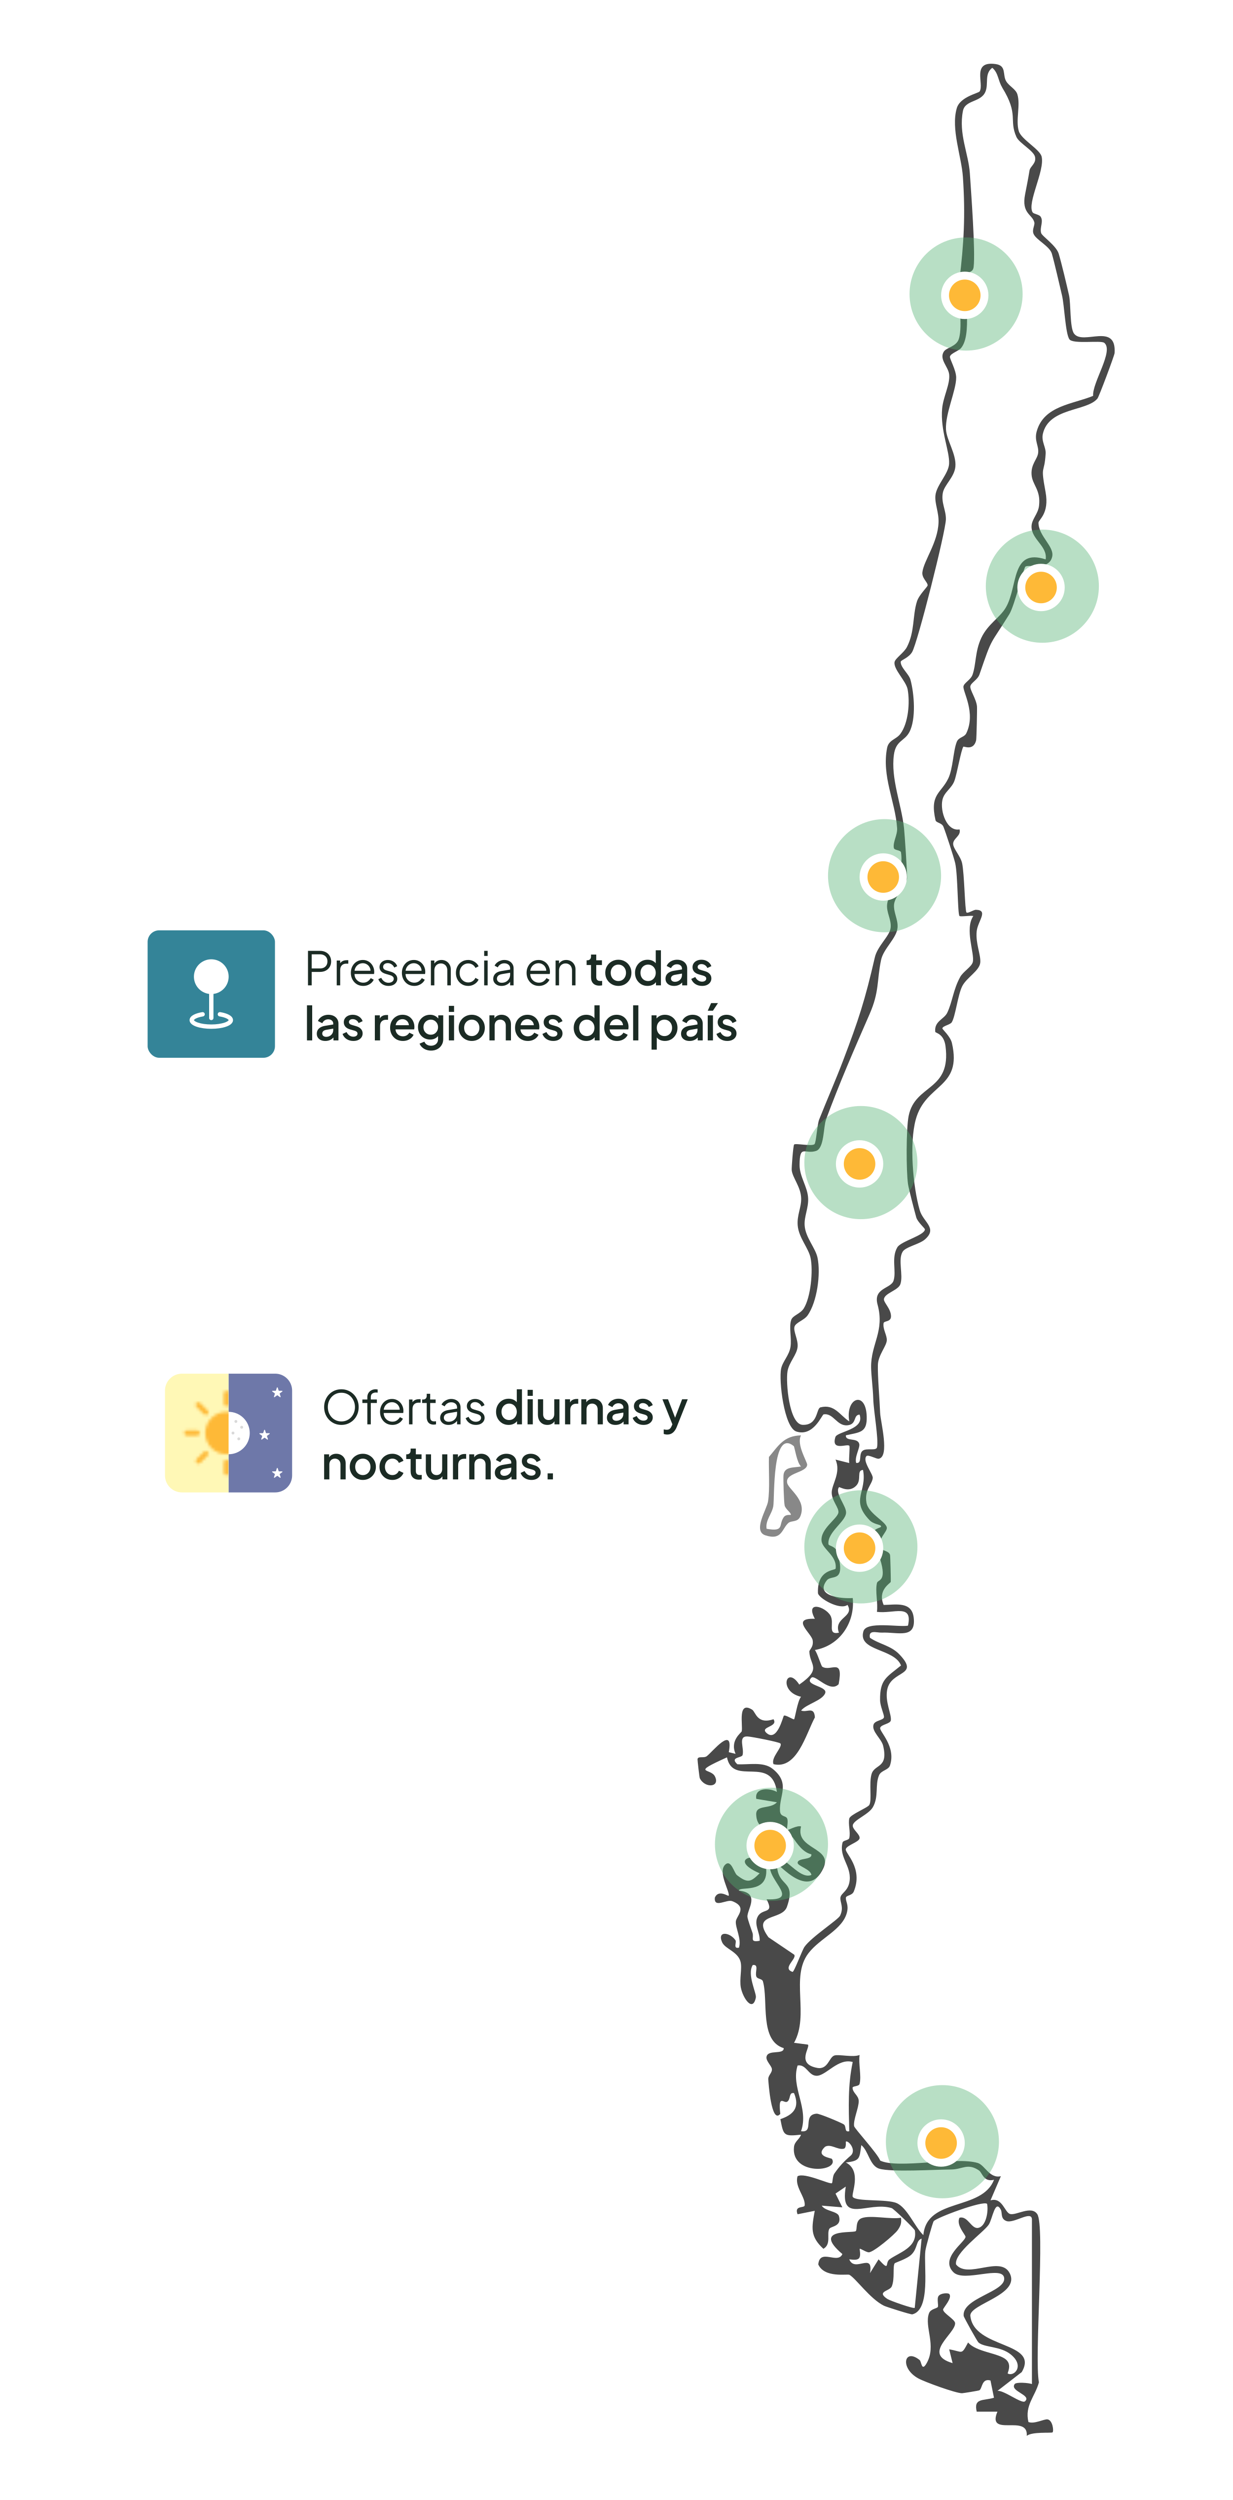 <svg width="426" height="863" viewBox="0 0 426 863" fill="none" xmlns="http://www.w3.org/2000/svg">
<g filter="url(#filter0_d_4800_3071)">
<rect x="41" y="311.177" width="233" height="63.999" rx="10" fill="white"/>
<rect x="51" y="321.177" width="44" height="43.999" rx="4" fill="#348498"/>
<path fill-rule="evenodd" clip-rule="evenodd" d="M67 337.176C67 336.022 67.333 334.891 67.96 333.921C68.586 332.952 69.479 332.183 70.532 331.708C71.584 331.233 72.751 331.072 73.893 331.244C75.035 331.415 76.103 331.913 76.969 332.677C77.835 333.441 78.462 334.438 78.775 335.55C79.088 336.661 79.074 337.839 78.734 338.943C78.394 340.046 77.743 341.028 76.859 341.771C75.975 342.514 74.896 342.985 73.75 343.13V351.426C73.75 351.625 73.671 351.816 73.53 351.957C73.39 352.097 73.199 352.176 73 352.176C72.801 352.176 72.61 352.097 72.47 351.957C72.329 351.816 72.25 351.625 72.25 351.426V343.131C70.799 342.948 69.466 342.242 68.499 341.146C67.532 340.049 66.999 338.637 67 337.175V337.176ZM70.74 350.037C70.772 350.233 70.725 350.434 70.61 350.596C70.494 350.758 70.319 350.867 70.123 350.9C69.055 351.077 68.203 351.342 67.641 351.639C67.434 351.739 67.246 351.873 67.085 352.037C67.049 352.076 67.02 352.122 67 352.172V352.176L67.003 352.188C67.009 352.206 67.017 352.222 67.027 352.238C67.086 352.325 67.16 352.401 67.245 352.463C67.492 352.658 67.897 352.868 68.464 353.055C69.591 353.43 71.194 353.676 73 353.676C74.806 353.676 76.409 353.432 77.536 353.055C78.103 352.866 78.508 352.658 78.755 352.463C78.841 352.401 78.915 352.325 78.975 352.238C78.984 352.222 78.992 352.206 78.997 352.188L79 352.176V352.17C78.98 352.12 78.951 352.075 78.915 352.035C78.754 351.872 78.566 351.738 78.359 351.639C77.796 351.342 76.945 351.077 75.877 350.9C75.778 350.886 75.682 350.853 75.595 350.802C75.509 350.751 75.434 350.683 75.374 350.602C75.315 350.521 75.272 350.429 75.248 350.331C75.225 350.234 75.221 350.132 75.238 350.033C75.254 349.934 75.29 349.84 75.344 349.755C75.398 349.67 75.468 349.597 75.551 349.54C75.633 349.483 75.727 349.443 75.825 349.422C75.923 349.402 76.025 349.401 76.123 349.421C77.278 349.611 78.301 349.913 79.058 350.312C79.75 350.676 80.5 351.276 80.5 352.176C80.5 352.815 80.11 353.304 79.684 353.642C79.249 353.984 78.664 354.261 78.01 354.479C76.693 354.918 74.921 355.176 73 355.176C71.079 355.176 69.307 354.918 67.99 354.479C67.336 354.261 66.751 353.984 66.316 353.642C65.89 353.304 65.5 352.815 65.5 352.176C65.5 351.278 66.25 350.676 66.942 350.312C67.699 349.913 68.722 349.611 69.877 349.421C70.073 349.388 70.274 349.435 70.436 349.55C70.598 349.666 70.707 349.841 70.74 350.037Z" fill="white"/>
<path d="M106.408 340.177V328.257H110.504C111.283 328.257 111.965 328.411 112.552 328.721C113.139 329.019 113.592 329.446 113.912 330.001C114.243 330.545 114.408 331.179 114.408 331.905C114.408 332.63 114.243 333.265 113.912 333.809C113.592 334.353 113.139 334.779 112.552 335.089C111.976 335.387 111.293 335.537 110.504 335.537H107.688V340.177H106.408ZM107.688 334.337H110.568C111.08 334.337 111.528 334.241 111.912 334.049C112.296 333.846 112.595 333.563 112.808 333.201C113.021 332.827 113.128 332.39 113.128 331.889C113.128 331.387 113.021 330.955 112.808 330.593C112.595 330.23 112.296 329.953 111.912 329.761C111.528 329.558 111.08 329.457 110.568 329.457H107.688V334.337ZM116.337 340.177V331.601H117.537V333.009L117.377 332.801C117.58 332.395 117.884 332.075 118.289 331.841C118.705 331.606 119.207 331.489 119.793 331.489H120.337V332.689H119.585C118.967 332.689 118.471 332.881 118.097 333.265C117.724 333.649 117.537 334.193 117.537 334.897V340.177H116.337ZM125.471 340.369C124.671 340.369 123.946 340.177 123.295 339.793C122.655 339.398 122.149 338.859 121.775 338.177C121.402 337.494 121.215 336.721 121.215 335.857C121.215 334.993 121.397 334.23 121.759 333.569C122.122 332.897 122.613 332.369 123.231 331.985C123.861 331.601 124.565 331.409 125.344 331.409C125.962 331.409 126.512 331.526 126.991 331.761C127.482 331.985 127.898 332.294 128.24 332.689C128.581 333.073 128.842 333.51 129.024 334.001C129.205 334.481 129.295 334.977 129.295 335.489C129.295 335.595 129.29 335.718 129.28 335.857C129.269 335.985 129.253 336.118 129.232 336.257H121.983V335.137H128.543L127.968 335.617C128.064 335.03 127.994 334.507 127.76 334.049C127.536 333.579 127.21 333.211 126.784 332.945C126.357 332.667 125.877 332.529 125.344 332.529C124.81 332.529 124.314 332.667 123.855 332.945C123.407 333.222 123.055 333.611 122.799 334.113C122.543 334.603 122.442 335.19 122.495 335.873C122.442 336.555 122.549 337.153 122.815 337.665C123.093 338.166 123.466 338.555 123.935 338.833C124.415 339.11 124.927 339.249 125.471 339.249C126.101 339.249 126.629 339.099 127.056 338.801C127.482 338.502 127.829 338.129 128.095 337.681L129.12 338.225C128.949 338.609 128.688 338.966 128.335 339.297C127.983 339.617 127.562 339.878 127.072 340.081C126.592 340.273 126.058 340.369 125.471 340.369ZM134.211 340.369C133.39 340.369 132.67 340.161 132.051 339.745C131.433 339.329 130.985 338.763 130.707 338.049L131.715 337.569C131.961 338.091 132.302 338.507 132.739 338.817C133.187 339.126 133.678 339.281 134.211 339.281C134.723 339.281 135.155 339.158 135.507 338.913C135.859 338.657 136.035 338.326 136.035 337.921C136.035 337.622 135.95 337.387 135.779 337.217C135.609 337.035 135.411 336.897 135.187 336.801C134.963 336.705 134.766 336.635 134.595 336.593L133.363 336.241C132.574 336.017 132.003 335.702 131.651 335.297C131.299 334.891 131.123 334.422 131.123 333.889C131.123 333.387 131.251 332.95 131.507 332.577C131.763 332.203 132.11 331.915 132.547 331.713C132.985 331.51 133.47 331.409 134.003 331.409C134.729 331.409 135.385 331.601 135.971 331.985C136.569 332.358 136.99 332.881 137.235 333.553L136.211 334.033C135.998 333.553 135.689 333.179 135.283 332.913C134.889 332.635 134.446 332.497 133.955 332.497C133.475 332.497 133.091 332.619 132.803 332.865C132.515 333.11 132.371 333.419 132.371 333.793C132.371 334.081 132.446 334.31 132.595 334.481C132.745 334.651 132.915 334.779 133.107 334.865C133.31 334.95 133.486 335.014 133.635 335.057L135.059 335.473C135.753 335.675 136.291 335.99 136.675 336.417C137.07 336.843 137.267 337.345 137.267 337.921C137.267 338.39 137.134 338.811 136.867 339.185C136.611 339.558 136.254 339.851 135.795 340.065C135.337 340.267 134.809 340.369 134.211 340.369ZM143.104 340.369C142.304 340.369 141.579 340.177 140.928 339.793C140.288 339.398 139.781 338.859 139.408 338.177C139.035 337.494 138.848 336.721 138.848 335.857C138.848 334.993 139.029 334.23 139.392 333.569C139.755 332.897 140.245 332.369 140.864 331.985C141.493 331.601 142.197 331.409 142.976 331.409C143.595 331.409 144.144 331.526 144.624 331.761C145.115 331.985 145.531 332.294 145.872 332.689C146.213 333.073 146.475 333.51 146.656 334.001C146.837 334.481 146.928 334.977 146.928 335.489C146.928 335.595 146.923 335.718 146.912 335.857C146.901 335.985 146.885 336.118 146.864 336.257H139.616V335.137H146.176L145.6 335.617C145.696 335.03 145.627 334.507 145.392 334.049C145.168 333.579 144.843 333.211 144.416 332.945C143.989 332.667 143.509 332.529 142.976 332.529C142.443 332.529 141.947 332.667 141.488 332.945C141.04 333.222 140.688 333.611 140.432 334.113C140.176 334.603 140.075 335.19 140.128 335.873C140.075 336.555 140.181 337.153 140.448 337.665C140.725 338.166 141.099 338.555 141.568 338.833C142.048 339.11 142.56 339.249 143.104 339.249C143.733 339.249 144.261 339.099 144.688 338.801C145.115 338.502 145.461 338.129 145.728 337.681L146.752 338.225C146.581 338.609 146.32 338.966 145.968 339.297C145.616 339.617 145.195 339.878 144.704 340.081C144.224 340.273 143.691 340.369 143.104 340.369ZM148.868 340.177V331.601H150.068V333.265L149.796 333.201C150.009 332.646 150.356 332.209 150.836 331.889C151.326 331.569 151.892 331.409 152.532 331.409C153.14 331.409 153.684 331.547 154.164 331.825C154.654 332.102 155.038 332.486 155.316 332.977C155.604 333.457 155.748 334.001 155.748 334.609V340.177H154.548V335.073C154.548 334.55 154.452 334.107 154.26 333.745C154.078 333.382 153.817 333.105 153.476 332.913C153.145 332.71 152.761 332.609 152.324 332.609C151.886 332.609 151.497 332.71 151.156 332.913C150.814 333.105 150.548 333.387 150.356 333.761C150.164 334.123 150.068 334.561 150.068 335.073V340.177H148.868ZM161.784 340.369C160.941 340.369 160.2 340.171 159.56 339.777C158.92 339.382 158.418 338.849 158.056 338.177C157.693 337.494 157.512 336.726 157.512 335.873C157.512 335.019 157.693 334.257 158.056 333.585C158.418 332.913 158.92 332.385 159.56 332.001C160.2 331.606 160.941 331.409 161.784 331.409C162.317 331.409 162.818 331.505 163.288 331.697C163.757 331.889 164.173 332.15 164.536 332.481C164.898 332.801 165.17 333.174 165.352 333.601L164.264 334.161C164.05 333.702 163.725 333.329 163.288 333.041C162.85 332.753 162.349 332.609 161.784 332.609C161.218 332.609 160.706 332.753 160.248 333.041C159.8 333.318 159.442 333.707 159.176 334.209C158.92 334.699 158.792 335.259 158.792 335.889C158.792 336.507 158.92 337.067 159.176 337.569C159.442 338.059 159.8 338.449 160.248 338.737C160.706 339.025 161.218 339.169 161.784 339.169C162.349 339.169 162.845 339.025 163.272 338.737C163.709 338.449 164.04 338.065 164.264 337.585L165.352 338.177C165.17 338.593 164.898 338.966 164.536 339.297C164.173 339.627 163.757 339.889 163.288 340.081C162.818 340.273 162.317 340.369 161.784 340.369ZM167.281 340.177V331.601H168.481V340.177H167.281ZM167.281 330.017V328.257H168.481V330.017H167.281ZM173.242 340.369C172.698 340.369 172.212 340.267 171.786 340.065C171.359 339.851 171.023 339.563 170.778 339.201C170.532 338.838 170.41 338.422 170.41 337.953C170.41 337.505 170.506 337.099 170.698 336.737C170.89 336.363 171.188 336.049 171.594 335.793C171.999 335.537 172.516 335.355 173.146 335.249L176.506 334.689V335.777L173.434 336.289C172.815 336.395 172.367 336.593 172.09 336.881C171.823 337.169 171.69 337.51 171.69 337.905C171.69 338.289 171.839 338.614 172.138 338.881C172.447 339.147 172.842 339.281 173.322 339.281C173.908 339.281 174.42 339.158 174.858 338.913C175.295 338.657 175.636 338.315 175.882 337.889C176.127 337.462 176.25 336.987 176.25 336.465V334.289C176.25 333.777 176.063 333.361 175.69 333.041C175.316 332.721 174.831 332.561 174.234 332.561C173.711 332.561 173.252 332.694 172.858 332.961C172.463 333.217 172.17 333.553 171.978 333.969L170.89 333.377C171.05 333.014 171.3 332.683 171.642 332.385C171.994 332.086 172.394 331.851 172.842 331.681C173.29 331.499 173.754 331.409 174.234 331.409C174.863 331.409 175.418 331.531 175.898 331.777C176.388 332.022 176.767 332.363 177.034 332.801C177.311 333.227 177.45 333.723 177.45 334.289V340.177H176.25V338.465L176.426 338.641C176.276 338.961 176.042 339.254 175.722 339.521C175.412 339.777 175.044 339.985 174.618 340.145C174.202 340.294 173.743 340.369 173.242 340.369ZM186.188 340.369C185.388 340.369 184.663 340.177 184.012 339.793C183.372 339.398 182.866 338.859 182.492 338.177C182.119 337.494 181.932 336.721 181.932 335.857C181.932 334.993 182.114 334.23 182.476 333.569C182.839 332.897 183.33 332.369 183.948 331.985C184.578 331.601 185.282 331.409 186.06 331.409C186.679 331.409 187.228 331.526 187.708 331.761C188.199 331.985 188.615 332.294 188.956 332.689C189.298 333.073 189.559 333.51 189.74 334.001C189.922 334.481 190.012 334.977 190.012 335.489C190.012 335.595 190.007 335.718 189.996 335.857C189.986 335.985 189.97 336.118 189.948 336.257H182.7V335.137H189.26L188.684 335.617C188.78 335.03 188.711 334.507 188.476 334.049C188.252 333.579 187.927 333.211 187.5 332.945C187.074 332.667 186.594 332.529 186.06 332.529C185.527 332.529 185.031 332.667 184.572 332.945C184.124 333.222 183.772 333.611 183.516 334.113C183.26 334.603 183.159 335.19 183.212 335.873C183.159 336.555 183.266 337.153 183.532 337.665C183.81 338.166 184.183 338.555 184.652 338.833C185.132 339.11 185.644 339.249 186.188 339.249C186.818 339.249 187.346 339.099 187.772 338.801C188.199 338.502 188.546 338.129 188.812 337.681L189.836 338.225C189.666 338.609 189.404 338.966 189.052 339.297C188.7 339.617 188.279 339.878 187.788 340.081C187.308 340.273 186.775 340.369 186.188 340.369ZM191.952 340.177V331.601H193.152V333.265L192.88 333.201C193.094 332.646 193.44 332.209 193.92 331.889C194.411 331.569 194.976 331.409 195.616 331.409C196.224 331.409 196.768 331.547 197.248 331.825C197.739 332.102 198.123 332.486 198.4 332.977C198.688 333.457 198.832 334.001 198.832 334.609V340.177H197.632V335.073C197.632 334.55 197.536 334.107 197.344 333.745C197.163 333.382 196.902 333.105 196.56 332.913C196.23 332.71 195.846 332.609 195.408 332.609C194.971 332.609 194.582 332.71 194.24 332.913C193.899 333.105 193.632 333.387 193.44 333.761C193.248 334.123 193.152 334.561 193.152 335.073V340.177H191.952ZM207.059 340.273C206.152 340.273 205.448 340.017 204.947 339.505C204.446 338.993 204.195 338.273 204.195 337.345V333.153H202.675V331.521H202.915C203.32 331.521 203.635 331.403 203.859 331.169C204.083 330.934 204.195 330.614 204.195 330.209V329.537H206.003V331.521H207.971V333.153H206.003V337.265C206.003 337.563 206.051 337.819 206.147 338.033C206.243 338.235 206.398 338.395 206.611 338.513C206.824 338.619 207.102 338.673 207.443 338.673C207.528 338.673 207.624 338.667 207.731 338.657C207.838 338.646 207.939 338.635 208.035 338.625V340.177C207.886 340.198 207.72 340.219 207.539 340.241C207.358 340.262 207.198 340.273 207.059 340.273ZM213.643 340.369C212.811 340.369 212.048 340.171 211.355 339.777C210.672 339.382 210.128 338.843 209.723 338.161C209.318 337.478 209.115 336.705 209.115 335.841C209.115 334.966 209.318 334.193 209.723 333.521C210.128 332.838 210.672 332.305 211.355 331.921C212.038 331.526 212.8 331.329 213.643 331.329C214.496 331.329 215.259 331.526 215.931 331.921C216.614 332.305 217.152 332.838 217.547 333.521C217.952 334.193 218.155 334.966 218.155 335.841C218.155 336.715 217.952 337.494 217.547 338.177C217.142 338.859 216.598 339.398 215.915 339.793C215.232 340.177 214.475 340.369 213.643 340.369ZM213.643 338.689C214.155 338.689 214.608 338.566 215.003 338.321C215.398 338.075 215.707 337.739 215.931 337.313C216.166 336.875 216.283 336.385 216.283 335.841C216.283 335.297 216.166 334.811 215.931 334.385C215.707 333.958 215.398 333.622 215.003 333.377C214.608 333.131 214.155 333.009 213.643 333.009C213.142 333.009 212.688 333.131 212.283 333.377C211.888 333.622 211.574 333.958 211.339 334.385C211.115 334.811 211.003 335.297 211.003 335.841C211.003 336.385 211.115 336.875 211.339 337.313C211.574 337.739 211.888 338.075 212.283 338.321C212.688 338.566 213.142 338.689 213.643 338.689ZM223.744 340.369C222.912 340.369 222.165 340.171 221.504 339.777C220.853 339.371 220.336 338.827 219.952 338.145C219.579 337.462 219.392 336.694 219.392 335.841C219.392 334.987 219.584 334.219 219.968 333.537C220.352 332.854 220.869 332.315 221.52 331.921C222.171 331.526 222.907 331.329 223.728 331.329C224.421 331.329 225.035 331.467 225.568 331.745C226.101 332.022 226.523 332.406 226.832 332.897L226.56 333.313V328.065H228.352V340.177H226.64V338.417L226.848 338.753C226.549 339.275 226.123 339.675 225.568 339.953C225.013 340.23 224.405 340.369 223.744 340.369ZM223.92 338.689C224.421 338.689 224.869 338.566 225.264 338.321C225.669 338.075 225.984 337.739 226.208 337.313C226.443 336.875 226.56 336.385 226.56 335.841C226.56 335.297 226.443 334.811 226.208 334.385C225.984 333.958 225.669 333.622 225.264 333.377C224.869 333.131 224.421 333.009 223.92 333.009C223.419 333.009 222.965 333.131 222.56 333.377C222.155 333.622 221.84 333.958 221.616 334.385C221.392 334.811 221.28 335.297 221.28 335.841C221.28 336.385 221.392 336.875 221.616 337.313C221.84 337.739 222.149 338.075 222.544 338.321C222.949 338.566 223.408 338.689 223.92 338.689ZM232.879 340.369C232.292 340.369 231.775 340.267 231.327 340.065C230.89 339.851 230.548 339.563 230.303 339.201C230.058 338.827 229.935 338.39 229.935 337.889C229.935 337.419 230.036 336.998 230.239 336.625C230.452 336.251 230.778 335.937 231.215 335.681C231.652 335.425 232.202 335.243 232.863 335.137L235.871 334.641V336.065L233.215 336.529C232.735 336.614 232.383 336.769 232.159 336.993C231.935 337.206 231.823 337.483 231.823 337.825C231.823 338.155 231.946 338.427 232.191 338.641C232.447 338.843 232.772 338.945 233.167 338.945C233.658 338.945 234.084 338.838 234.447 338.625C234.82 338.411 235.108 338.129 235.311 337.777C235.514 337.414 235.615 337.014 235.615 336.577V334.353C235.615 333.926 235.455 333.579 235.135 333.313C234.826 333.035 234.41 332.897 233.887 332.897C233.407 332.897 232.986 333.025 232.623 333.281C232.271 333.526 232.01 333.846 231.839 334.241L230.335 333.489C230.495 333.062 230.756 332.689 231.119 332.369C231.482 332.038 231.903 331.782 232.383 331.601C232.874 331.419 233.391 331.329 233.935 331.329C234.618 331.329 235.22 331.457 235.743 331.713C236.276 331.969 236.687 332.326 236.975 332.785C237.274 333.233 237.423 333.755 237.423 334.353V340.177H235.695V338.609L236.063 338.657C235.86 339.009 235.599 339.313 235.279 339.569C234.97 339.825 234.612 340.022 234.207 340.161C233.812 340.299 233.37 340.369 232.879 340.369ZM242.561 340.369C241.676 340.369 240.897 340.15 240.225 339.713C239.564 339.275 239.1 338.689 238.833 337.953L240.225 337.297C240.46 337.787 240.78 338.177 241.185 338.465C241.601 338.753 242.06 338.897 242.561 338.897C242.988 338.897 243.334 338.801 243.601 338.609C243.868 338.417 244.001 338.155 244.001 337.825C244.001 337.611 243.942 337.441 243.825 337.313C243.708 337.174 243.558 337.062 243.377 336.977C243.206 336.891 243.03 336.827 242.849 336.785L241.489 336.401C240.742 336.187 240.182 335.867 239.809 335.441C239.446 335.003 239.265 334.497 239.265 333.921C239.265 333.398 239.398 332.945 239.665 332.561C239.932 332.166 240.3 331.862 240.769 331.649C241.238 331.435 241.766 331.329 242.353 331.329C243.142 331.329 243.846 331.526 244.465 331.921C245.084 332.305 245.521 332.843 245.777 333.537L244.385 334.193C244.214 333.777 243.942 333.446 243.569 333.201C243.206 332.955 242.796 332.833 242.337 332.833C241.942 332.833 241.628 332.929 241.393 333.121C241.158 333.302 241.041 333.542 241.041 333.841C241.041 334.043 241.094 334.214 241.201 334.353C241.308 334.481 241.446 334.587 241.617 334.673C241.788 334.747 241.964 334.811 242.145 334.865L243.553 335.281C244.268 335.483 244.817 335.803 245.201 336.241C245.585 336.667 245.777 337.179 245.777 337.777C245.777 338.289 245.638 338.742 245.361 339.137C245.094 339.521 244.721 339.825 244.241 340.049C243.761 340.262 243.201 340.369 242.561 340.369ZM106.056 359.177V347.065H107.864V359.177H106.056ZM112.394 359.369C111.807 359.369 111.29 359.267 110.842 359.065C110.405 358.851 110.063 358.563 109.818 358.201C109.573 357.827 109.45 357.39 109.45 356.889C109.45 356.419 109.551 355.998 109.754 355.625C109.967 355.251 110.293 354.937 110.73 354.681C111.167 354.425 111.717 354.243 112.378 354.137L115.386 353.641V355.065L112.73 355.529C112.25 355.614 111.898 355.769 111.674 355.993C111.45 356.206 111.338 356.483 111.338 356.825C111.338 357.155 111.461 357.427 111.706 357.641C111.962 357.843 112.287 357.945 112.682 357.945C113.173 357.945 113.599 357.838 113.962 357.625C114.335 357.411 114.623 357.129 114.826 356.777C115.029 356.414 115.13 356.014 115.13 355.577V353.353C115.13 352.926 114.97 352.579 114.65 352.313C114.341 352.035 113.925 351.897 113.402 351.897C112.922 351.897 112.501 352.025 112.138 352.281C111.786 352.526 111.525 352.846 111.354 353.241L109.85 352.489C110.01 352.062 110.271 351.689 110.634 351.369C110.997 351.038 111.418 350.782 111.898 350.601C112.389 350.419 112.906 350.329 113.45 350.329C114.133 350.329 114.735 350.457 115.258 350.713C115.791 350.969 116.202 351.326 116.49 351.785C116.789 352.233 116.938 352.755 116.938 353.353V359.177H115.21V357.609L115.578 357.657C115.375 358.009 115.114 358.313 114.794 358.569C114.485 358.825 114.127 359.022 113.722 359.161C113.327 359.299 112.885 359.369 112.394 359.369ZM122.076 359.369C121.191 359.369 120.412 359.15 119.74 358.713C119.079 358.275 118.615 357.689 118.348 356.953L119.74 356.297C119.975 356.787 120.295 357.177 120.7 357.465C121.116 357.753 121.575 357.897 122.076 357.897C122.503 357.897 122.849 357.801 123.116 357.609C123.383 357.417 123.516 357.155 123.516 356.825C123.516 356.611 123.457 356.441 123.34 356.313C123.223 356.174 123.073 356.062 122.892 355.977C122.721 355.891 122.545 355.827 122.364 355.785L121.004 355.401C120.257 355.187 119.697 354.867 119.324 354.441C118.961 354.003 118.78 353.497 118.78 352.921C118.78 352.398 118.913 351.945 119.18 351.561C119.447 351.166 119.815 350.862 120.284 350.649C120.753 350.435 121.281 350.329 121.868 350.329C122.657 350.329 123.361 350.526 123.98 350.921C124.599 351.305 125.036 351.843 125.292 352.537L123.9 353.193C123.729 352.777 123.457 352.446 123.084 352.201C122.721 351.955 122.311 351.833 121.852 351.833C121.457 351.833 121.143 351.929 120.908 352.121C120.673 352.302 120.556 352.542 120.556 352.841C120.556 353.043 120.609 353.214 120.716 353.353C120.823 353.481 120.961 353.587 121.132 353.673C121.303 353.747 121.479 353.811 121.66 353.865L123.068 354.281C123.783 354.483 124.332 354.803 124.716 355.241C125.1 355.667 125.292 356.179 125.292 356.777C125.292 357.289 125.153 357.742 124.876 358.137C124.609 358.521 124.236 358.825 123.756 359.049C123.276 359.262 122.716 359.369 122.076 359.369ZM129.508 359.177V350.521H131.236V352.265L131.076 352.009C131.268 351.443 131.578 351.038 132.004 350.793C132.431 350.537 132.943 350.409 133.54 350.409H134.068V352.057H133.316C132.719 352.057 132.234 352.243 131.86 352.617C131.498 352.979 131.316 353.502 131.316 354.185V359.177H129.508ZM139.193 359.369C138.329 359.369 137.561 359.171 136.889 358.777C136.228 358.371 135.71 357.827 135.337 357.145C134.964 356.451 134.777 355.678 134.777 354.825C134.777 353.95 134.964 353.177 135.337 352.505C135.721 351.833 136.233 351.305 136.873 350.921C137.513 350.526 138.238 350.329 139.049 350.329C139.7 350.329 140.281 350.441 140.793 350.665C141.305 350.889 141.737 351.198 142.089 351.593C142.441 351.977 142.708 352.419 142.889 352.921C143.081 353.422 143.177 353.955 143.177 354.521C143.177 354.659 143.172 354.803 143.161 354.953C143.15 355.102 143.129 355.241 143.097 355.369H136.201V353.929H142.073L141.209 354.585C141.316 354.062 141.278 353.598 141.097 353.193C140.926 352.777 140.66 352.451 140.297 352.217C139.945 351.971 139.529 351.849 139.049 351.849C138.569 351.849 138.142 351.971 137.769 352.217C137.396 352.451 137.108 352.793 136.905 353.241C136.702 353.678 136.622 354.211 136.665 354.841C136.612 355.427 136.692 355.939 136.905 356.377C137.129 356.814 137.438 357.155 137.833 357.401C138.238 357.646 138.697 357.769 139.209 357.769C139.732 357.769 140.174 357.651 140.537 357.417C140.91 357.182 141.204 356.878 141.417 356.505L142.889 357.225C142.718 357.63 142.452 357.998 142.089 358.329C141.737 358.649 141.31 358.905 140.809 359.097C140.318 359.278 139.78 359.369 139.193 359.369ZM148.942 362.697C148.312 362.697 147.731 362.595 147.198 362.393C146.664 362.19 146.206 361.907 145.822 361.545C145.438 361.193 145.15 360.777 144.958 360.297L146.622 359.609C146.771 360.014 147.043 360.35 147.438 360.617C147.843 360.883 148.339 361.017 148.926 361.017C149.384 361.017 149.795 360.926 150.158 360.745C150.52 360.574 150.808 360.318 151.022 359.977C151.235 359.646 151.342 359.246 151.342 358.777V356.825L151.662 357.193C151.363 357.747 150.947 358.169 150.414 358.457C149.891 358.745 149.299 358.889 148.638 358.889C147.838 358.889 147.118 358.702 146.478 358.329C145.838 357.955 145.331 357.443 144.958 356.793C144.595 356.142 144.414 355.411 144.414 354.601C144.414 353.779 144.595 353.049 144.958 352.409C145.331 351.769 145.832 351.262 146.462 350.889C147.091 350.515 147.811 350.329 148.622 350.329C149.283 350.329 149.87 350.473 150.382 350.761C150.904 351.038 151.331 351.443 151.662 351.977L151.422 352.425V350.521H153.134V358.777C153.134 359.523 152.952 360.19 152.59 360.777C152.238 361.374 151.747 361.843 151.118 362.185C150.488 362.526 149.763 362.697 148.942 362.697ZM148.846 357.209C149.326 357.209 149.752 357.097 150.126 356.873C150.499 356.638 150.792 356.329 151.006 355.945C151.23 355.55 151.342 355.107 151.342 354.617C151.342 354.126 151.23 353.683 151.006 353.289C150.782 352.894 150.483 352.585 150.11 352.361C149.736 352.126 149.315 352.009 148.846 352.009C148.355 352.009 147.918 352.126 147.534 352.361C147.15 352.585 146.846 352.894 146.622 353.289C146.408 353.673 146.302 354.115 146.302 354.617C146.302 355.097 146.408 355.534 146.622 355.929C146.846 356.323 147.15 356.638 147.534 356.873C147.918 357.097 148.355 357.209 148.846 357.209ZM155.074 359.177V350.521H156.882V359.177H155.074ZM155.074 349.337V347.257H156.882V349.337H155.074ZM162.996 359.369C162.164 359.369 161.401 359.171 160.708 358.777C160.025 358.382 159.481 357.843 159.076 357.161C158.671 356.478 158.468 355.705 158.468 354.841C158.468 353.966 158.671 353.193 159.076 352.521C159.481 351.838 160.025 351.305 160.708 350.921C161.391 350.526 162.153 350.329 162.996 350.329C163.849 350.329 164.612 350.526 165.284 350.921C165.967 351.305 166.505 351.838 166.9 352.521C167.305 353.193 167.508 353.966 167.508 354.841C167.508 355.715 167.305 356.494 166.9 357.177C166.495 357.859 165.951 358.398 165.268 358.793C164.585 359.177 163.828 359.369 162.996 359.369ZM162.996 357.689C163.508 357.689 163.961 357.566 164.356 357.321C164.751 357.075 165.06 356.739 165.284 356.313C165.519 355.875 165.636 355.385 165.636 354.841C165.636 354.297 165.519 353.811 165.284 353.385C165.06 352.958 164.751 352.622 164.356 352.377C163.961 352.131 163.508 352.009 162.996 352.009C162.495 352.009 162.041 352.131 161.636 352.377C161.241 352.622 160.927 352.958 160.692 353.385C160.468 353.811 160.356 354.297 160.356 354.841C160.356 355.385 160.468 355.875 160.692 356.313C160.927 356.739 161.241 357.075 161.636 357.321C162.041 357.566 162.495 357.689 162.996 357.689ZM169.097 359.177V350.521H170.825V352.217L170.617 351.993C170.83 351.449 171.172 351.038 171.641 350.761C172.11 350.473 172.654 350.329 173.273 350.329C173.913 350.329 174.478 350.467 174.969 350.745C175.46 351.022 175.844 351.406 176.121 351.897C176.398 352.387 176.537 352.953 176.537 353.593V359.177H174.745V354.073C174.745 353.635 174.665 353.267 174.505 352.969C174.345 352.659 174.116 352.425 173.817 352.265C173.529 352.094 173.198 352.009 172.825 352.009C172.452 352.009 172.116 352.094 171.817 352.265C171.529 352.425 171.305 352.659 171.145 352.969C170.985 353.278 170.905 353.646 170.905 354.073V359.177H169.097ZM182.36 359.369C181.496 359.369 180.728 359.171 180.056 358.777C179.395 358.371 178.877 357.827 178.504 357.145C178.131 356.451 177.944 355.678 177.944 354.825C177.944 353.95 178.131 353.177 178.504 352.505C178.888 351.833 179.4 351.305 180.04 350.921C180.68 350.526 181.405 350.329 182.216 350.329C182.867 350.329 183.448 350.441 183.96 350.665C184.472 350.889 184.904 351.198 185.256 351.593C185.608 351.977 185.875 352.419 186.056 352.921C186.248 353.422 186.344 353.955 186.344 354.521C186.344 354.659 186.339 354.803 186.328 354.953C186.317 355.102 186.296 355.241 186.264 355.369H179.368V353.929H185.24L184.376 354.585C184.483 354.062 184.445 353.598 184.264 353.193C184.093 352.777 183.827 352.451 183.464 352.217C183.112 351.971 182.696 351.849 182.216 351.849C181.736 351.849 181.309 351.971 180.936 352.217C180.563 352.451 180.275 352.793 180.072 353.241C179.869 353.678 179.789 354.211 179.832 354.841C179.779 355.427 179.859 355.939 180.072 356.377C180.296 356.814 180.605 357.155 181 357.401C181.405 357.646 181.864 357.769 182.376 357.769C182.899 357.769 183.341 357.651 183.704 357.417C184.077 357.182 184.371 356.878 184.584 356.505L186.056 357.225C185.885 357.63 185.619 357.998 185.256 358.329C184.904 358.649 184.477 358.905 183.976 359.097C183.485 359.278 182.947 359.369 182.36 359.369ZM191.133 359.369C190.247 359.369 189.469 359.15 188.797 358.713C188.135 358.275 187.671 357.689 187.405 356.953L188.797 356.297C189.031 356.787 189.351 357.177 189.757 357.465C190.173 357.753 190.631 357.897 191.133 357.897C191.559 357.897 191.906 357.801 192.173 357.609C192.439 357.417 192.573 357.155 192.573 356.825C192.573 356.611 192.514 356.441 192.397 356.313C192.279 356.174 192.13 356.062 191.949 355.977C191.778 355.891 191.602 355.827 191.421 355.785L190.061 355.401C189.314 355.187 188.754 354.867 188.381 354.441C188.018 354.003 187.837 353.497 187.837 352.921C187.837 352.398 187.97 351.945 188.237 351.561C188.503 351.166 188.871 350.862 189.341 350.649C189.81 350.435 190.338 350.329 190.925 350.329C191.714 350.329 192.418 350.526 193.037 350.921C193.655 351.305 194.093 351.843 194.349 352.537L192.957 353.193C192.786 352.777 192.514 352.446 192.141 352.201C191.778 351.955 191.367 351.833 190.909 351.833C190.514 351.833 190.199 351.929 189.965 352.121C189.73 352.302 189.613 352.542 189.613 352.841C189.613 353.043 189.666 353.214 189.773 353.353C189.879 353.481 190.018 353.587 190.189 353.673C190.359 353.747 190.535 353.811 190.717 353.865L192.125 354.281C192.839 354.483 193.389 354.803 193.773 355.241C194.157 355.667 194.349 356.179 194.349 356.777C194.349 357.289 194.21 357.742 193.933 358.137C193.666 358.521 193.293 358.825 192.813 359.049C192.333 359.262 191.773 359.369 191.133 359.369ZM202.565 359.369C201.733 359.369 200.986 359.171 200.325 358.777C199.674 358.371 199.157 357.827 198.773 357.145C198.4 356.462 198.213 355.694 198.213 354.841C198.213 353.987 198.405 353.219 198.789 352.537C199.173 351.854 199.69 351.315 200.341 350.921C200.992 350.526 201.728 350.329 202.549 350.329C203.242 350.329 203.856 350.467 204.389 350.745C204.922 351.022 205.344 351.406 205.653 351.897L205.381 352.313V347.065H207.173V359.177H205.461V357.417L205.669 357.753C205.37 358.275 204.944 358.675 204.389 358.953C203.834 359.23 203.226 359.369 202.565 359.369ZM202.741 357.689C203.242 357.689 203.69 357.566 204.085 357.321C204.49 357.075 204.805 356.739 205.029 356.313C205.264 355.875 205.381 355.385 205.381 354.841C205.381 354.297 205.264 353.811 205.029 353.385C204.805 352.958 204.49 352.622 204.085 352.377C203.69 352.131 203.242 352.009 202.741 352.009C202.24 352.009 201.786 352.131 201.381 352.377C200.976 352.622 200.661 352.958 200.437 353.385C200.213 353.811 200.101 354.297 200.101 354.841C200.101 355.385 200.213 355.875 200.437 356.313C200.661 356.739 200.97 357.075 201.365 357.321C201.77 357.566 202.229 357.689 202.741 357.689ZM213.172 359.369C212.308 359.369 211.54 359.171 210.868 358.777C210.206 358.371 209.689 357.827 209.316 357.145C208.942 356.451 208.756 355.678 208.756 354.825C208.756 353.95 208.942 353.177 209.316 352.505C209.7 351.833 210.212 351.305 210.852 350.921C211.492 350.526 212.217 350.329 213.028 350.329C213.678 350.329 214.26 350.441 214.772 350.665C215.284 350.889 215.716 351.198 216.068 351.593C216.42 351.977 216.686 352.419 216.868 352.921C217.06 353.422 217.156 353.955 217.156 354.521C217.156 354.659 217.15 354.803 217.14 354.953C217.129 355.102 217.108 355.241 217.076 355.369H210.18V353.929H216.052L215.188 354.585C215.294 354.062 215.257 353.598 215.076 353.193C214.905 352.777 214.638 352.451 214.276 352.217C213.924 351.971 213.508 351.849 213.028 351.849C212.548 351.849 212.121 351.971 211.748 352.217C211.374 352.451 211.086 352.793 210.884 353.241C210.681 353.678 210.601 354.211 210.644 354.841C210.59 355.427 210.67 355.939 210.884 356.377C211.108 356.814 211.417 357.155 211.812 357.401C212.217 357.646 212.676 357.769 213.188 357.769C213.71 357.769 214.153 357.651 214.516 357.417C214.889 357.182 215.182 356.878 215.396 356.505L216.868 357.225C216.697 357.63 216.43 357.998 216.068 358.329C215.716 358.649 215.289 358.905 214.788 359.097C214.297 359.278 213.758 359.369 213.172 359.369ZM218.744 359.177V347.065H220.552V359.177H218.744ZM225.111 362.377V350.521H226.839V352.313L226.631 351.897C226.951 351.406 227.378 351.022 227.911 350.745C228.444 350.467 229.052 350.329 229.735 350.329C230.556 350.329 231.292 350.526 231.943 350.921C232.604 351.315 233.122 351.854 233.495 352.537C233.879 353.219 234.071 353.987 234.071 354.841C234.071 355.694 233.879 356.462 233.495 357.145C233.122 357.827 232.61 358.371 231.959 358.777C231.308 359.171 230.567 359.369 229.735 359.369C229.063 359.369 228.45 359.23 227.895 358.953C227.351 358.675 226.93 358.275 226.631 357.753L226.919 357.417V362.377H225.111ZM229.559 357.689C230.071 357.689 230.524 357.566 230.919 357.321C231.314 357.075 231.623 356.739 231.847 356.313C232.082 355.875 232.199 355.385 232.199 354.841C232.199 354.297 232.082 353.811 231.847 353.385C231.623 352.958 231.314 352.622 230.919 352.377C230.524 352.131 230.071 352.009 229.559 352.009C229.058 352.009 228.604 352.131 228.199 352.377C227.804 352.622 227.49 352.958 227.255 353.385C227.031 353.811 226.919 354.297 226.919 354.841C226.919 355.385 227.031 355.875 227.255 356.313C227.49 356.739 227.804 357.075 228.199 357.321C228.604 357.566 229.058 357.689 229.559 357.689ZM238.246 359.369C237.659 359.369 237.142 359.267 236.694 359.065C236.256 358.851 235.915 358.563 235.67 358.201C235.424 357.827 235.302 357.39 235.302 356.889C235.302 356.419 235.403 355.998 235.606 355.625C235.819 355.251 236.144 354.937 236.582 354.681C237.019 354.425 237.568 354.243 238.23 354.137L241.238 353.641V355.065L238.582 355.529C238.102 355.614 237.75 355.769 237.526 355.993C237.302 356.206 237.19 356.483 237.19 356.825C237.19 357.155 237.312 357.427 237.558 357.641C237.814 357.843 238.139 357.945 238.534 357.945C239.024 357.945 239.451 357.838 239.814 357.625C240.187 357.411 240.475 357.129 240.678 356.777C240.88 356.414 240.982 356.014 240.982 355.577V353.353C240.982 352.926 240.822 352.579 240.502 352.313C240.192 352.035 239.776 351.897 239.254 351.897C238.774 351.897 238.352 352.025 237.99 352.281C237.638 352.526 237.376 352.846 237.206 353.241L235.702 352.489C235.862 352.062 236.123 351.689 236.486 351.369C236.848 351.038 237.27 350.782 237.75 350.601C238.24 350.419 238.758 350.329 239.302 350.329C239.984 350.329 240.587 350.457 241.11 350.713C241.643 350.969 242.054 351.326 242.342 351.785C242.64 352.233 242.79 352.755 242.79 353.353V359.177H241.062V357.609L241.43 357.657C241.227 358.009 240.966 358.313 240.646 358.569C240.336 358.825 239.979 359.022 239.574 359.161C239.179 359.299 238.736 359.369 238.246 359.369ZM244.52 359.177V350.521H246.328V359.177H244.52ZM244.52 348.937L245.688 346.297H248.056L246.312 348.937H244.52ZM251.252 359.369C250.366 359.369 249.588 359.15 248.916 358.713C248.254 358.275 247.79 357.689 247.524 356.953L248.916 356.297C249.15 356.787 249.47 357.177 249.876 357.465C250.292 357.753 250.75 357.897 251.252 357.897C251.678 357.897 252.025 357.801 252.292 357.609C252.558 357.417 252.692 357.155 252.692 356.825C252.692 356.611 252.633 356.441 252.516 356.313C252.398 356.174 252.249 356.062 252.068 355.977C251.897 355.891 251.721 355.827 251.54 355.785L250.18 355.401C249.433 355.187 248.873 354.867 248.5 354.441C248.137 354.003 247.956 353.497 247.956 352.921C247.956 352.398 248.089 351.945 248.356 351.561C248.622 351.166 248.99 350.862 249.46 350.649C249.929 350.435 250.457 350.329 251.044 350.329C251.833 350.329 252.537 350.526 253.156 350.921C253.774 351.305 254.212 351.843 254.468 352.537L253.076 353.193C252.905 352.777 252.633 352.446 252.26 352.201C251.897 351.955 251.486 351.833 251.028 351.833C250.633 351.833 250.318 351.929 250.084 352.121C249.849 352.302 249.732 352.542 249.732 352.841C249.732 353.043 249.785 353.214 249.892 353.353C249.998 353.481 250.137 353.587 250.308 353.673C250.478 353.747 250.654 353.811 250.836 353.865L252.244 354.281C252.958 354.483 253.508 354.803 253.892 355.241C254.276 355.667 254.468 356.179 254.468 356.777C254.468 357.289 254.329 357.742 254.052 358.137C253.785 358.521 253.412 358.825 252.932 359.049C252.452 359.262 251.892 359.369 251.252 359.369Z" fill="#1B2B24"/>
<path d="M289 343.188L274 349.19V337.186L289 343.188Z" fill="white"/>
</g>
<g filter="url(#filter1_d_4800_3071)">
<rect x="47" y="464.23" width="206" height="61" rx="10" fill="white"/>
<path d="M100.929 509.373C100.929 512.608 98.306 515.23 95.072 515.23L78.964 515.23L78.964 474.23L95.072 474.23C98.306 474.23 100.929 476.853 100.929 480.088L100.929 509.373Z" fill="#6E78A9"/>
<circle cx="78.965" cy="494.731" r="7.321" fill="white"/>
<path d="M57 480.088C57 476.853 59.622 474.23 62.857 474.23H78.964V515.23H62.857C59.622 515.23 57 512.608 57 509.373V480.088Z" fill="#FFF8B6"/>
<mask id="mask0_4800_3071" style="mask-type:alpha" maskUnits="userSpaceOnUse" x="63" y="480" width="30" height="30">
<g clip-path="url(#clip0_4800_3071)">
<path d="M85.553 494.731C85.553 496.672 84.782 498.535 83.409 499.908C82.036 501.281 80.174 502.052 78.232 502.052C76.29 502.052 74.428 501.281 73.055 499.908C71.682 498.535 70.911 496.672 70.911 494.731C70.911 492.789 71.682 490.927 73.055 489.554C74.428 488.181 76.29 487.409 78.232 487.409C80.174 487.409 82.036 488.181 83.409 489.554C84.782 490.927 85.553 492.789 85.553 494.731V494.731Z" fill="#FEB937"/>
<path fill-rule="evenodd" clip-rule="evenodd" d="M78.232 480.088C78.475 480.088 78.708 480.184 78.879 480.356C79.051 480.528 79.147 480.76 79.147 481.003V484.664C79.147 484.907 79.051 485.139 78.879 485.311C78.708 485.483 78.475 485.579 78.232 485.579C77.99 485.579 77.757 485.483 77.585 485.311C77.413 485.139 77.317 484.907 77.317 484.664V481.003C77.317 480.76 77.413 480.528 77.585 480.356C77.757 480.184 77.99 480.088 78.232 480.088V480.088ZM78.232 503.883C78.475 503.883 78.708 503.979 78.879 504.151C79.051 504.322 79.147 504.555 79.147 504.798V508.458C79.147 508.701 79.051 508.934 78.879 509.106C78.708 509.277 78.475 509.374 78.232 509.374C77.99 509.374 77.757 509.277 77.585 509.106C77.413 508.934 77.317 508.701 77.317 508.458V504.798C77.317 504.555 77.413 504.322 77.585 504.151C77.757 503.979 77.99 503.883 78.232 503.883V503.883ZM92.875 494.731C92.875 494.973 92.779 495.206 92.607 495.378C92.435 495.55 92.203 495.646 91.96 495.646H88.299C88.056 495.646 87.824 495.55 87.652 495.378C87.48 495.206 87.384 494.973 87.384 494.731C87.384 494.488 87.48 494.255 87.652 494.084C87.824 493.912 88.056 493.816 88.299 493.816H91.96C92.203 493.816 92.435 493.912 92.607 494.084C92.779 494.255 92.875 494.488 92.875 494.731ZM69.08 494.731C69.08 494.973 68.984 495.206 68.812 495.378C68.641 495.55 68.408 495.646 68.165 495.646H64.504C64.262 495.646 64.029 495.55 63.857 495.378C63.686 495.206 63.589 494.973 63.589 494.731C63.589 494.488 63.686 494.255 63.857 494.084C64.029 493.912 64.262 493.816 64.504 493.816H68.165C68.408 493.816 68.641 493.912 68.812 494.084C68.984 494.255 69.08 494.488 69.08 494.731ZM88.587 484.376C88.758 484.548 88.855 484.781 88.855 485.023C88.855 485.266 88.758 485.499 88.587 485.67L85.998 488.26C85.913 488.345 85.812 488.413 85.701 488.459C85.59 488.505 85.471 488.528 85.351 488.528C85.108 488.528 84.875 488.431 84.703 488.26C84.618 488.174 84.551 488.073 84.505 487.962C84.459 487.851 84.436 487.732 84.436 487.612C84.436 487.369 84.532 487.136 84.704 486.965L87.293 484.376C87.464 484.205 87.697 484.108 87.939 484.108C88.182 484.108 88.415 484.205 88.587 484.376V484.376ZM71.76 501.203C71.932 501.375 72.028 501.607 72.028 501.85C72.028 502.093 71.932 502.325 71.76 502.497L69.172 505.085C68.999 505.252 68.768 505.344 68.528 505.342C68.288 505.34 68.059 505.244 67.889 505.074C67.719 504.904 67.623 504.675 67.621 504.435C67.619 504.195 67.711 503.964 67.878 503.791L70.466 501.203C70.638 501.031 70.87 500.935 71.113 500.935C71.356 500.935 71.588 501.031 71.76 501.203V501.203ZM88.587 505.085C88.415 505.257 88.182 505.353 87.939 505.353C87.697 505.353 87.464 505.257 87.293 505.085L84.704 502.497C84.538 502.324 84.445 502.093 84.448 501.853C84.45 501.613 84.546 501.384 84.716 501.214C84.885 501.044 85.115 500.948 85.355 500.946C85.595 500.944 85.826 501.036 85.998 501.203L88.587 503.791C88.758 503.963 88.855 504.195 88.855 504.438C88.855 504.681 88.758 504.913 88.587 505.085ZM71.76 488.26C71.588 488.432 71.356 488.528 71.113 488.528C70.87 488.528 70.638 488.432 70.466 488.26L67.878 485.67C67.79 485.586 67.721 485.485 67.673 485.373C67.625 485.262 67.6 485.142 67.599 485.02C67.597 484.899 67.621 484.778 67.667 484.666C67.713 484.553 67.781 484.451 67.867 484.365C67.953 484.279 68.055 484.211 68.167 484.165C68.28 484.119 68.4 484.096 68.522 484.097C68.643 484.098 68.763 484.123 68.875 484.171C68.987 484.219 69.088 484.289 69.172 484.376L71.76 486.965C71.845 487.05 71.913 487.151 71.959 487.262C72.005 487.373 72.029 487.492 72.029 487.612C72.029 487.733 72.005 487.852 71.959 487.963C71.913 488.074 71.845 488.175 71.76 488.26V488.26Z" fill="#FEB937"/>
</g>
</mask>
<g mask="url(#mask0_4800_3071)">
<rect x="58.465" y="471.302" width="20.5" height="43.929" fill="#FEB937"/>
</g>
<path d="M95.664 479.052C95.708 478.917 95.899 478.917 95.943 479.052L96.264 480.04C96.283 480.1 96.339 480.141 96.403 480.141H97.442C97.584 480.141 97.642 480.322 97.528 480.406L96.687 481.016C96.636 481.053 96.615 481.12 96.634 481.18L96.955 482.168C96.999 482.303 96.845 482.415 96.73 482.332L95.889 481.721C95.838 481.684 95.769 481.684 95.717 481.721L94.877 482.332C94.762 482.415 94.608 482.303 94.652 482.168L94.973 481.18C94.992 481.12 94.971 481.053 94.919 481.016L94.079 480.406C93.964 480.322 94.023 480.141 94.165 480.141H95.204C95.267 480.141 95.323 480.1 95.343 480.04L95.664 479.052Z" fill="white"/>
<path d="M91.272 493.695C91.315 493.56 91.506 493.56 91.55 493.695L91.871 494.683C91.891 494.743 91.947 494.784 92.01 494.784H93.049C93.191 494.784 93.25 494.966 93.135 495.049L92.295 495.66C92.243 495.697 92.222 495.763 92.242 495.823L92.563 496.811C92.606 496.946 92.452 497.058 92.337 496.975L91.497 496.365C91.445 496.327 91.376 496.327 91.325 496.365L90.484 496.975C90.37 497.058 90.215 496.946 90.259 496.811L90.58 495.823C90.6 495.763 90.578 495.697 90.527 495.66L89.686 495.049C89.572 494.966 89.631 494.784 89.772 494.784H90.811C90.875 494.784 90.931 494.743 90.951 494.683L91.272 493.695Z" fill="white"/>
<path d="M95.664 506.873C95.708 506.738 95.899 506.738 95.943 506.873L96.264 507.861C96.283 507.921 96.339 507.962 96.403 507.962H97.442C97.584 507.962 97.642 508.144 97.528 508.227L96.687 508.837C96.636 508.875 96.615 508.941 96.634 509.001L96.955 509.989C96.999 510.124 96.845 510.236 96.73 510.153L95.889 509.542C95.838 509.505 95.769 509.505 95.717 509.542L94.877 510.153C94.762 510.236 94.608 510.124 94.652 509.989L94.973 509.001C94.992 508.941 94.971 508.875 94.919 508.837L94.079 508.227C93.964 508.144 94.023 507.962 94.165 507.962H95.204C95.267 507.962 95.323 507.921 95.343 507.861L95.664 506.873Z" fill="white"/>
<circle cx="81.5" cy="490.73" r="0.5" fill="#D9D9D9"/>
<circle cx="83.5" cy="492.73" r="0.5" fill="#D9D9D9"/>
<circle cx="80.5" cy="494.73" r="0.5" fill="#D9D9D9"/>
<circle cx="82.5" cy="496.73" r="0.5" fill="#D9D9D9"/>
<path d="M117.953 491.922C117.121 491.922 116.342 491.773 115.617 491.474C114.902 491.165 114.273 490.738 113.729 490.194C113.185 489.64 112.758 488.989 112.449 488.242C112.139 487.485 111.985 486.658 111.985 485.762C111.985 484.866 112.139 484.045 112.449 483.298C112.758 482.541 113.185 481.89 113.729 481.346C114.273 480.792 114.902 480.365 115.617 480.066C116.342 479.768 117.121 479.618 117.953 479.618C118.785 479.618 119.558 479.773 120.273 480.082C120.998 480.381 121.633 480.808 122.177 481.362C122.721 481.906 123.147 482.552 123.457 483.298C123.766 484.045 123.921 484.866 123.921 485.762C123.921 486.658 123.766 487.485 123.457 488.242C123.147 488.989 122.721 489.64 122.177 490.194C121.633 490.738 120.998 491.165 120.273 491.474C119.558 491.773 118.785 491.922 117.953 491.922ZM117.953 490.722C118.646 490.722 119.275 490.594 119.841 490.338C120.417 490.082 120.913 489.725 121.329 489.266C121.745 488.808 122.065 488.28 122.289 487.682C122.523 487.085 122.641 486.445 122.641 485.762C122.641 485.09 122.523 484.456 122.289 483.858C122.065 483.261 121.745 482.733 121.329 482.274C120.913 481.816 120.417 481.458 119.841 481.202C119.275 480.946 118.646 480.818 117.953 480.818C117.259 480.818 116.625 480.946 116.049 481.202C115.483 481.458 114.993 481.816 114.577 482.274C114.161 482.733 113.835 483.261 113.601 483.858C113.377 484.456 113.265 485.09 113.265 485.762C113.265 486.445 113.377 487.085 113.601 487.682C113.835 488.28 114.161 488.808 114.577 489.266C114.993 489.725 115.489 490.082 116.065 490.338C116.641 490.594 117.27 490.722 117.953 490.722ZM126.912 491.73V484.354H125.2V483.154H126.912V482.386C126.912 481.789 127.045 481.288 127.312 480.882C127.578 480.466 127.93 480.152 128.368 479.938C128.805 479.725 129.274 479.618 129.776 479.618C129.882 479.618 130.005 479.629 130.144 479.65C130.282 479.661 130.394 479.677 130.48 479.698V480.786C130.405 480.765 130.304 480.754 130.176 480.754C130.048 480.744 129.957 480.738 129.904 480.738C129.392 480.738 128.965 480.861 128.624 481.106C128.282 481.352 128.112 481.778 128.112 482.386V483.154H130.208V484.354H128.112V491.73H126.912ZM135.556 491.922C134.756 491.922 134.031 491.73 133.38 491.346C132.74 490.952 132.234 490.413 131.86 489.73C131.487 489.048 131.3 488.274 131.3 487.41C131.3 486.546 131.482 485.784 131.844 485.122C132.207 484.45 132.698 483.922 133.316 483.538C133.946 483.154 134.65 482.962 135.428 482.962C136.047 482.962 136.596 483.08 137.076 483.314C137.567 483.538 137.983 483.848 138.324 484.242C138.666 484.626 138.927 485.064 139.108 485.554C139.29 486.034 139.38 486.53 139.38 487.042C139.38 487.149 139.375 487.272 139.364 487.41C139.354 487.538 139.338 487.672 139.316 487.81H132.068V486.69H138.628L138.052 487.17C138.148 486.584 138.079 486.061 137.844 485.602C137.62 485.133 137.295 484.765 136.868 484.498C136.442 484.221 135.962 484.082 135.428 484.082C134.895 484.082 134.399 484.221 133.94 484.498C133.492 484.776 133.14 485.165 132.884 485.666C132.628 486.157 132.527 486.744 132.58 487.426C132.527 488.109 132.634 488.706 132.9 489.218C133.178 489.72 133.551 490.109 134.02 490.386C134.5 490.664 135.012 490.802 135.556 490.802C136.186 490.802 136.714 490.653 137.14 490.354C137.567 490.056 137.914 489.682 138.18 489.234L139.204 489.778C139.034 490.162 138.772 490.52 138.42 490.85C138.068 491.17 137.647 491.432 137.156 491.634C136.676 491.826 136.143 491.922 135.556 491.922ZM141.32 491.73V483.154H142.52V484.562L142.36 484.354C142.563 483.949 142.867 483.629 143.272 483.394C143.688 483.16 144.19 483.042 144.776 483.042H145.32V484.242H144.568C143.95 484.242 143.454 484.434 143.08 484.818C142.707 485.202 142.52 485.746 142.52 486.45V491.73H141.32ZM149.83 491.826C149.062 491.826 148.47 491.602 148.054 491.154C147.638 490.706 147.43 490.066 147.43 489.234V484.354H145.846V483.154H146.246C146.609 483.154 146.897 483.037 147.11 482.802C147.324 482.557 147.43 482.253 147.43 481.89V481.17H148.63V483.154H150.518V484.354H148.63V489.234C148.63 489.522 148.673 489.778 148.758 490.002C148.844 490.216 148.988 490.386 149.19 490.514C149.404 490.642 149.686 490.706 150.038 490.706C150.124 490.706 150.225 490.701 150.342 490.69C150.46 490.68 150.561 490.669 150.646 490.658V491.73C150.518 491.762 150.374 491.784 150.214 491.794C150.054 491.816 149.926 491.826 149.83 491.826ZM154.901 491.922C154.357 491.922 153.872 491.821 153.445 491.618C153.019 491.405 152.683 491.117 152.437 490.754C152.192 490.392 152.069 489.976 152.069 489.506C152.069 489.058 152.165 488.653 152.357 488.29C152.549 487.917 152.848 487.602 153.253 487.346C153.659 487.09 154.176 486.909 154.805 486.802L158.165 486.242V487.33L155.093 487.842C154.475 487.949 154.027 488.146 153.749 488.434C153.483 488.722 153.349 489.064 153.349 489.458C153.349 489.842 153.499 490.168 153.797 490.434C154.107 490.701 154.501 490.834 154.981 490.834C155.568 490.834 156.08 490.712 156.517 490.466C156.955 490.21 157.296 489.869 157.541 489.442C157.787 489.016 157.909 488.541 157.909 488.018V485.842C157.909 485.33 157.723 484.914 157.349 484.594C156.976 484.274 156.491 484.114 155.893 484.114C155.371 484.114 154.912 484.248 154.517 484.514C154.123 484.77 153.829 485.106 153.637 485.522L152.549 484.93C152.709 484.568 152.96 484.237 153.301 483.938C153.653 483.64 154.053 483.405 154.501 483.234C154.949 483.053 155.413 482.962 155.893 482.962C156.523 482.962 157.077 483.085 157.557 483.33C158.048 483.576 158.427 483.917 158.693 484.354C158.971 484.781 159.109 485.277 159.109 485.842V491.73H157.909V490.018L158.085 490.194C157.936 490.514 157.701 490.808 157.381 491.074C157.072 491.33 156.704 491.538 156.277 491.698C155.861 491.848 155.403 491.922 154.901 491.922ZM164.378 491.922C163.556 491.922 162.836 491.714 162.218 491.298C161.599 490.882 161.151 490.317 160.874 489.602L161.882 489.122C162.127 489.645 162.468 490.061 162.906 490.37C163.354 490.68 163.844 490.834 164.378 490.834C164.89 490.834 165.322 490.712 165.674 490.466C166.026 490.21 166.202 489.88 166.202 489.474C166.202 489.176 166.116 488.941 165.946 488.77C165.775 488.589 165.578 488.45 165.354 488.354C165.13 488.258 164.932 488.189 164.762 488.146L163.53 487.794C162.74 487.57 162.17 487.256 161.818 486.85C161.466 486.445 161.29 485.976 161.29 485.442C161.29 484.941 161.418 484.504 161.674 484.13C161.93 483.757 162.276 483.469 162.714 483.266C163.151 483.064 163.636 482.962 164.17 482.962C164.895 482.962 165.551 483.154 166.138 483.538C166.735 483.912 167.156 484.434 167.402 485.106L166.378 485.586C166.164 485.106 165.855 484.733 165.45 484.466C165.055 484.189 164.612 484.05 164.122 484.05C163.642 484.05 163.258 484.173 162.97 484.418C162.682 484.664 162.538 484.973 162.538 485.346C162.538 485.634 162.612 485.864 162.762 486.034C162.911 486.205 163.082 486.333 163.274 486.418C163.476 486.504 163.652 486.568 163.802 486.61L165.226 487.026C165.919 487.229 166.458 487.544 166.842 487.97C167.236 488.397 167.434 488.898 167.434 489.474C167.434 489.944 167.3 490.365 167.034 490.738C166.778 491.112 166.42 491.405 165.962 491.618C165.503 491.821 164.975 491.922 164.378 491.922ZM175.733 491.922C174.901 491.922 174.154 491.725 173.493 491.33C172.842 490.925 172.325 490.381 171.941 489.698C171.568 489.016 171.381 488.248 171.381 487.394C171.381 486.541 171.573 485.773 171.957 485.09C172.341 484.408 172.858 483.869 173.509 483.474C174.16 483.08 174.896 482.882 175.717 482.882C176.41 482.882 177.024 483.021 177.557 483.298C178.09 483.576 178.512 483.96 178.821 484.45L178.549 484.866V479.618H180.341V491.73H178.629V489.97L178.837 490.306C178.538 490.829 178.112 491.229 177.557 491.506C177.002 491.784 176.394 491.922 175.733 491.922ZM175.909 490.242C176.41 490.242 176.858 490.12 177.253 489.874C177.658 489.629 177.973 489.293 178.197 488.866C178.432 488.429 178.549 487.938 178.549 487.394C178.549 486.85 178.432 486.365 178.197 485.938C177.973 485.512 177.658 485.176 177.253 484.93C176.858 484.685 176.41 484.562 175.909 484.562C175.408 484.562 174.954 484.685 174.549 484.93C174.144 485.176 173.829 485.512 173.605 485.938C173.381 486.365 173.269 486.85 173.269 487.394C173.269 487.938 173.381 488.429 173.605 488.866C173.829 489.293 174.138 489.629 174.533 489.874C174.938 490.12 175.397 490.242 175.909 490.242ZM182.276 491.73V483.074H184.084V491.73H182.276ZM182.276 481.89V479.81H184.084V481.89H182.276ZM189.11 491.922C188.459 491.922 187.888 491.778 187.398 491.49C186.907 491.192 186.523 490.781 186.246 490.258C185.979 489.725 185.846 489.112 185.846 488.418V483.074H187.654V488.258C187.654 488.653 187.734 489 187.894 489.298C188.054 489.597 188.278 489.832 188.566 490.002C188.854 490.162 189.184 490.242 189.558 490.242C189.942 490.242 190.278 490.157 190.566 489.986C190.854 489.816 191.078 489.576 191.238 489.266C191.408 488.957 191.494 488.594 191.494 488.178V483.074H193.286V491.73H191.574V490.034L191.766 490.258C191.563 490.792 191.227 491.202 190.758 491.49C190.288 491.778 189.739 491.922 189.11 491.922ZM195.221 491.73V483.074H196.949V484.818L196.789 484.562C196.981 483.997 197.29 483.592 197.717 483.346C198.143 483.09 198.655 482.962 199.253 482.962H199.781V484.61H199.029C198.431 484.61 197.946 484.797 197.573 485.17C197.21 485.533 197.029 486.056 197.029 486.738V491.73H195.221ZM200.841 491.73V483.074H202.569V484.77L202.361 484.546C202.575 484.002 202.916 483.592 203.385 483.314C203.855 483.026 204.399 482.882 205.017 482.882C205.657 482.882 206.223 483.021 206.713 483.298C207.204 483.576 207.588 483.96 207.865 484.45C208.143 484.941 208.281 485.506 208.281 486.146V491.73H206.489V486.626C206.489 486.189 206.409 485.821 206.249 485.522C206.089 485.213 205.86 484.978 205.561 484.818C205.273 484.648 204.943 484.562 204.569 484.562C204.196 484.562 203.86 484.648 203.561 484.818C203.273 484.978 203.049 485.213 202.889 485.522C202.729 485.832 202.649 486.2 202.649 486.626V491.73H200.841ZM212.632 491.922C212.046 491.922 211.528 491.821 211.08 491.618C210.643 491.405 210.302 491.117 210.056 490.754C209.811 490.381 209.688 489.944 209.688 489.442C209.688 488.973 209.79 488.552 209.992 488.178C210.206 487.805 210.531 487.49 210.968 487.234C211.406 486.978 211.955 486.797 212.616 486.69L215.624 486.194V487.618L212.968 488.082C212.488 488.168 212.136 488.322 211.912 488.546C211.688 488.76 211.576 489.037 211.576 489.378C211.576 489.709 211.699 489.981 211.944 490.194C212.2 490.397 212.526 490.498 212.92 490.498C213.411 490.498 213.838 490.392 214.2 490.178C214.574 489.965 214.862 489.682 215.064 489.33C215.267 488.968 215.368 488.568 215.368 488.13V485.906C215.368 485.48 215.208 485.133 214.888 484.866C214.579 484.589 214.163 484.45 213.64 484.45C213.16 484.45 212.739 484.578 212.376 484.834C212.024 485.08 211.763 485.4 211.592 485.794L210.088 485.042C210.248 484.616 210.51 484.242 210.872 483.922C211.235 483.592 211.656 483.336 212.136 483.154C212.627 482.973 213.144 482.882 213.688 482.882C214.371 482.882 214.974 483.01 215.496 483.266C216.03 483.522 216.44 483.88 216.728 484.338C217.027 484.786 217.176 485.309 217.176 485.906V491.73H215.448V490.162L215.816 490.21C215.614 490.562 215.352 490.866 215.032 491.122C214.723 491.378 214.366 491.576 213.96 491.714C213.566 491.853 213.123 491.922 212.632 491.922ZM222.314 491.922C221.429 491.922 220.65 491.704 219.978 491.266C219.317 490.829 218.853 490.242 218.586 489.506L219.978 488.85C220.213 489.341 220.533 489.73 220.938 490.018C221.354 490.306 221.813 490.45 222.314 490.45C222.741 490.45 223.088 490.354 223.354 490.162C223.621 489.97 223.754 489.709 223.754 489.378C223.754 489.165 223.696 488.994 223.578 488.866C223.461 488.728 223.312 488.616 223.13 488.53C222.96 488.445 222.784 488.381 222.602 488.338L221.242 487.954C220.496 487.741 219.936 487.421 219.562 486.994C219.2 486.557 219.018 486.05 219.018 485.474C219.018 484.952 219.152 484.498 219.418 484.114C219.685 483.72 220.053 483.416 220.522 483.202C220.992 482.989 221.52 482.882 222.106 482.882C222.896 482.882 223.6 483.08 224.218 483.474C224.837 483.858 225.274 484.397 225.53 485.09L224.138 485.746C223.968 485.33 223.696 485 223.322 484.754C222.96 484.509 222.549 484.386 222.09 484.386C221.696 484.386 221.381 484.482 221.146 484.674C220.912 484.856 220.794 485.096 220.794 485.394C220.794 485.597 220.848 485.768 220.954 485.906C221.061 486.034 221.2 486.141 221.37 486.226C221.541 486.301 221.717 486.365 221.898 486.418L223.306 486.834C224.021 487.037 224.57 487.357 224.954 487.794C225.338 488.221 225.53 488.733 225.53 489.33C225.53 489.842 225.392 490.296 225.114 490.69C224.848 491.074 224.474 491.378 223.994 491.602C223.514 491.816 222.954 491.922 222.314 491.922ZM230.515 495.25C230.302 495.25 230.088 495.229 229.875 495.186C229.672 495.154 229.486 495.101 229.315 495.026V493.474C229.443 493.506 229.598 493.533 229.779 493.554C229.96 493.586 230.136 493.602 230.307 493.602C230.808 493.602 231.176 493.49 231.411 493.266C231.656 493.053 231.875 492.722 232.067 492.274L232.643 490.962L232.611 492.482L228.867 483.074H230.803L233.571 490.29H232.915L235.667 483.074H237.619L233.795 492.674C233.592 493.186 233.336 493.634 233.027 494.018C232.728 494.413 232.371 494.717 231.955 494.93C231.55 495.144 231.07 495.25 230.515 495.25ZM111.985 510.73V502.074H113.713V503.77L113.505 503.546C113.718 503.002 114.059 502.592 114.529 502.314C114.998 502.026 115.542 501.882 116.161 501.882C116.801 501.882 117.366 502.021 117.857 502.298C118.347 502.576 118.731 502.96 119.009 503.45C119.286 503.941 119.425 504.506 119.425 505.146V510.73H117.633V505.626C117.633 505.189 117.553 504.821 117.393 504.522C117.233 504.213 117.003 503.978 116.705 503.818C116.417 503.648 116.086 503.562 115.713 503.562C115.339 503.562 115.003 503.648 114.705 503.818C114.417 503.978 114.193 504.213 114.033 504.522C113.873 504.832 113.793 505.2 113.793 505.626V510.73H111.985ZM125.36 510.922C124.528 510.922 123.765 510.725 123.072 510.33C122.389 509.936 121.845 509.397 121.44 508.714C121.034 508.032 120.832 507.258 120.832 506.394C120.832 505.52 121.034 504.746 121.44 504.074C121.845 503.392 122.389 502.858 123.072 502.474C123.754 502.08 124.517 501.882 125.36 501.882C126.213 501.882 126.976 502.08 127.648 502.474C128.33 502.858 128.869 503.392 129.264 504.074C129.669 504.746 129.872 505.52 129.872 506.394C129.872 507.269 129.669 508.048 129.264 508.73C128.858 509.413 128.314 509.952 127.632 510.346C126.949 510.73 126.192 510.922 125.36 510.922ZM125.36 509.242C125.872 509.242 126.325 509.12 126.72 508.874C127.114 508.629 127.424 508.293 127.648 507.866C127.882 507.429 128 506.938 128 506.394C128 505.85 127.882 505.365 127.648 504.938C127.424 504.512 127.114 504.176 126.72 503.93C126.325 503.685 125.872 503.562 125.36 503.562C124.858 503.562 124.405 503.685 124 503.93C123.605 504.176 123.29 504.512 123.056 504.938C122.832 505.365 122.72 505.85 122.72 506.394C122.72 506.938 122.832 507.429 123.056 507.866C123.29 508.293 123.605 508.629 124 508.874C124.405 509.12 124.858 509.242 125.36 509.242ZM135.573 510.922C134.709 510.922 133.941 510.725 133.269 510.33C132.608 509.925 132.08 509.381 131.685 508.698C131.301 508.016 131.109 507.242 131.109 506.378C131.109 505.525 131.301 504.757 131.685 504.074C132.069 503.392 132.597 502.858 133.269 502.474C133.941 502.08 134.709 501.882 135.573 501.882C136.16 501.882 136.709 501.989 137.221 502.202C137.733 502.405 138.176 502.688 138.549 503.05C138.933 503.413 139.216 503.834 139.397 504.314L137.813 505.05C137.632 504.602 137.338 504.245 136.933 503.978C136.538 503.701 136.085 503.562 135.573 503.562C135.082 503.562 134.64 503.685 134.245 503.93C133.861 504.165 133.557 504.501 133.333 504.938C133.109 505.365 132.997 505.85 132.997 506.394C132.997 506.938 133.109 507.429 133.333 507.866C133.557 508.293 133.861 508.629 134.245 508.874C134.64 509.12 135.082 509.242 135.573 509.242C136.096 509.242 136.549 509.109 136.933 508.842C137.328 508.565 137.621 508.197 137.813 507.738L139.397 508.49C139.226 508.949 138.949 509.365 138.565 509.738C138.192 510.101 137.749 510.389 137.237 510.602C136.725 510.816 136.17 510.922 135.573 510.922ZM144.732 510.826C143.825 510.826 143.121 510.57 142.62 510.058C142.119 509.546 141.868 508.826 141.868 507.898V503.706H140.348V502.074H140.588C140.993 502.074 141.308 501.957 141.532 501.722C141.756 501.488 141.868 501.168 141.868 500.762V500.09H143.676V502.074H145.644V503.706H143.676V507.818C143.676 508.117 143.724 508.373 143.82 508.586C143.916 508.789 144.071 508.949 144.284 509.066C144.497 509.173 144.775 509.226 145.116 509.226C145.201 509.226 145.297 509.221 145.404 509.21C145.511 509.2 145.612 509.189 145.708 509.178V510.73C145.559 510.752 145.393 510.773 145.212 510.794C145.031 510.816 144.871 510.826 144.732 510.826ZM150.384 510.922C149.734 510.922 149.163 510.778 148.672 510.49C148.182 510.192 147.798 509.781 147.52 509.258C147.254 508.725 147.12 508.112 147.12 507.418V502.074H148.928V507.258C148.928 507.653 149.008 508 149.168 508.298C149.328 508.597 149.552 508.832 149.84 509.002C150.128 509.162 150.459 509.242 150.832 509.242C151.216 509.242 151.552 509.157 151.84 508.986C152.128 508.816 152.352 508.576 152.512 508.266C152.683 507.957 152.768 507.594 152.768 507.178V502.074H154.56V510.73H152.848V509.034L153.04 509.258C152.838 509.792 152.502 510.202 152.032 510.49C151.563 510.778 151.014 510.922 150.384 510.922ZM156.495 510.73V502.074H158.223V503.818L158.063 503.562C158.255 502.997 158.565 502.592 158.991 502.346C159.418 502.09 159.93 501.962 160.527 501.962H161.055V503.61H160.303C159.706 503.61 159.221 503.797 158.847 504.17C158.485 504.533 158.303 505.056 158.303 505.738V510.73H156.495ZM162.116 510.73V502.074H163.844V503.77L163.636 503.546C163.85 503.002 164.191 502.592 164.66 502.314C165.13 502.026 165.674 501.882 166.292 501.882C166.932 501.882 167.498 502.021 167.988 502.298C168.479 502.576 168.863 502.96 169.14 503.45C169.418 503.941 169.556 504.506 169.556 505.146V510.73H167.764V505.626C167.764 505.189 167.684 504.821 167.524 504.522C167.364 504.213 167.135 503.978 166.836 503.818C166.548 503.648 166.218 503.562 165.844 503.562C165.471 503.562 165.135 503.648 164.836 503.818C164.548 503.978 164.324 504.213 164.164 504.522C164.004 504.832 163.924 505.2 163.924 505.626V510.73H162.116ZM173.907 510.922C173.321 510.922 172.803 510.821 172.355 510.618C171.918 510.405 171.577 510.117 171.331 509.754C171.086 509.381 170.963 508.944 170.963 508.442C170.963 507.973 171.065 507.552 171.267 507.178C171.481 506.805 171.806 506.49 172.243 506.234C172.681 505.978 173.23 505.797 173.891 505.69L176.899 505.194V506.618L174.243 507.082C173.763 507.168 173.411 507.322 173.187 507.546C172.963 507.76 172.851 508.037 172.851 508.378C172.851 508.709 172.974 508.981 173.219 509.194C173.475 509.397 173.801 509.498 174.195 509.498C174.686 509.498 175.113 509.392 175.475 509.178C175.849 508.965 176.137 508.682 176.339 508.33C176.542 507.968 176.643 507.568 176.643 507.13V504.906C176.643 504.48 176.483 504.133 176.163 503.866C175.854 503.589 175.438 503.45 174.915 503.45C174.435 503.45 174.014 503.578 173.651 503.834C173.299 504.08 173.038 504.4 172.867 504.794L171.363 504.042C171.523 503.616 171.785 503.242 172.147 502.922C172.51 502.592 172.931 502.336 173.411 502.154C173.902 501.973 174.419 501.882 174.963 501.882C175.646 501.882 176.249 502.01 176.771 502.266C177.305 502.522 177.715 502.88 178.003 503.338C178.302 503.786 178.451 504.309 178.451 504.906V510.73H176.723V509.162L177.091 509.21C176.889 509.562 176.627 509.866 176.307 510.122C175.998 510.378 175.641 510.576 175.235 510.714C174.841 510.853 174.398 510.922 173.907 510.922ZM183.589 510.922C182.704 510.922 181.925 510.704 181.253 510.266C180.592 509.829 180.128 509.242 179.861 508.506L181.253 507.85C181.488 508.341 181.808 508.73 182.213 509.018C182.629 509.306 183.088 509.45 183.589 509.45C184.016 509.45 184.363 509.354 184.629 509.162C184.896 508.97 185.029 508.709 185.029 508.378C185.029 508.165 184.971 507.994 184.853 507.866C184.736 507.728 184.587 507.616 184.405 507.53C184.235 507.445 184.059 507.381 183.877 507.338L182.517 506.954C181.771 506.741 181.211 506.421 180.837 505.994C180.475 505.557 180.293 505.05 180.293 504.474C180.293 503.952 180.427 503.498 180.693 503.114C180.96 502.72 181.328 502.416 181.797 502.202C182.267 501.989 182.795 501.882 183.381 501.882C184.171 501.882 184.875 502.08 185.493 502.474C186.112 502.858 186.549 503.397 186.805 504.09L185.413 504.746C185.243 504.33 184.971 504 184.597 503.754C184.235 503.509 183.824 503.386 183.365 503.386C182.971 503.386 182.656 503.482 182.421 503.674C182.187 503.856 182.069 504.096 182.069 504.394C182.069 504.597 182.123 504.768 182.229 504.906C182.336 505.034 182.475 505.141 182.645 505.226C182.816 505.301 182.992 505.365 183.173 505.418L184.581 505.834C185.296 506.037 185.845 506.357 186.229 506.794C186.613 507.221 186.805 507.733 186.805 508.33C186.805 508.842 186.667 509.296 186.389 509.69C186.123 510.074 185.749 510.378 185.269 510.602C184.789 510.816 184.229 510.922 183.589 510.922ZM189.201 510.73V508.65H191.041V510.73H189.201Z" fill="#1B2B24"/>
<path d="M268 496.241L253 502.244V490.239L268 496.241Z" fill="white"/>
</g>
<path d="M356.811 73.339C357.156 73.893 359 74.011 359.527 74.793C360.636 76.428 359.155 78.573 359.718 80.463C360.045 81.553 364.961 84.806 365.788 87.595C366.797 91.003 368.523 98.245 369.35 101.943C370.022 104.951 369.577 113.083 371.067 115.146C374.093 119.362 385.806 111.111 385.088 121.897C385.033 122.733 379.718 136.917 379.191 137.562C375.547 142.078 362.381 140.633 360.309 149.783C359.718 152.391 361.399 154.354 361.272 156.589C360.827 164.095 359.391 159.933 361.236 169.837C362.635 177.361 358.782 179.378 358.791 180.487C358.855 185.175 364.398 188.683 363.516 192.254C362.344 197.033 355.338 194.743 354.275 195.625C353.603 196.179 350.568 209.055 348.678 212.108C341.763 223.284 343.017 219.431 338.401 232.861C337.783 234.66 335.512 235.669 335.257 236.887C335.003 238.104 337.311 241.275 337.547 243.883C337.629 244.774 337.393 255.023 337.256 255.587C336.339 259.348 333.013 257.558 332.849 257.776C332.068 258.785 330.623 267.236 329.742 269.598C328.742 272.279 326.189 273.414 325.598 276.186C324.753 280.129 327.161 287.162 331.523 286.326C332.159 288.643 329.142 289.434 329.324 291.487C329.469 293.132 331.877 295.604 332.404 297.984C333.195 301.573 333.358 314.349 333.913 315.003C334.321 315.485 336.384 314.058 337.184 314.086C341.663 314.204 337.783 318.02 337.438 321.564C337.029 325.707 338.928 329.669 338.683 332.322C338.419 335.139 333.994 337.447 332.459 340.445C330.923 343.444 330.087 351.004 328.815 352.948C328.261 353.793 325.644 354.184 325.589 355.047C325.571 355.347 328.361 357.782 328.888 360.081C332.513 375.81 319.819 373.956 316.394 386.487C314.122 394.792 315.421 409.657 317.757 417.772C318.956 421.96 324.081 423.95 319.547 427.903C317.639 429.566 312.877 430.447 311.86 432.137C310.169 434.927 312.15 440.161 311.087 443.314C310.36 445.476 305.753 446.376 305.408 448.429C305.208 449.62 307.734 451.673 307.843 454.299C307.934 456.525 305.408 455.88 305.272 456.825C304.963 458.906 306.462 460.905 306.39 462.695C306.317 464.712 303.409 467.793 303.309 471.209C303.2 474.971 303.909 483.249 304.091 487.792C304.209 490.791 307.48 502.948 303.582 503.603C302.828 503.73 299.956 502.085 299.375 502.676C297.785 504.302 301.655 508.864 301.537 510.236C301.328 512.525 298.602 514.27 299.357 518.75C299.984 522.503 306.044 525.238 306.39 527.346C306.635 528.799 303.318 531.08 304.036 534.17C304.318 535.378 307.126 535.269 307.507 536.814C307.616 537.277 307.825 545.655 307.743 546.118C307.662 546.582 303.082 548.935 305.308 554.078C309.543 554.005 315.004 552.797 315.676 558.412C316.575 565.972 310.233 563.401 304.699 563.628C302.873 563.701 299.993 562.51 300.556 565.4C303.891 567.69 307.825 568.053 310.824 571.233C317.948 578.775 307.834 576.494 306.517 583.382C305.726 587.525 308.098 591.869 307.78 593.922C307.589 595.167 304.409 595.304 304.1 596.512C303.773 597.793 309.661 602.9 307.489 609.488C306.953 611.123 304.436 611.141 303.7 612.895C302.273 616.293 303.664 620.191 301.601 623.853C300.156 626.434 294.986 628.26 294.65 630.096C294.377 631.568 297.285 633.249 296.976 634.684C296.703 635.975 292.533 637.038 292.215 638.392C291.897 639.746 298.33 644.916 294.977 653.021C294.368 654.484 292.314 654.275 292.251 655.193C292.169 656.51 293.26 657.537 292.642 660.145C291.206 666.205 283.373 668.995 279.294 674.347C272.988 682.607 279.73 695.628 274.341 705.241L279.13 705.859C280.075 706.749 274.932 712.519 282.338 713.9C286.072 714.6 286.399 710.257 288.253 709.63C289.734 709.121 294.795 710.375 296.985 709.439C296.54 712.428 297.685 716.726 296.985 719.416C296.731 720.397 294.513 720.07 294.559 720.806C294.659 722.605 296.631 723.387 296.685 725.295C296.758 727.594 294.759 731.819 295.095 734C295.222 734.854 303.218 743.468 304.118 745.903C310.215 748.865 330.269 744.44 337.82 746.73C340.291 747.484 341.9 752.191 345.798 751.291L342.218 759.633C346.279 758.433 347.115 763.767 348.942 764.321C351.05 764.967 356.247 761.287 358.364 764.367C361.145 768.392 357.301 813.988 358.946 822.457C357.601 827.436 353.985 830.362 355.32 836.15C357.347 836.959 360.727 835.069 361.917 835.242C363.707 835.505 364.143 839.267 363.653 839.73C363.326 840.039 356.456 839.43 354.739 840.948C355.384 833.206 340.809 841.666 344.607 832.57L337.447 832.57C336.357 827.791 339.628 828.908 343.417 827.772L342.209 821.812C339.155 820.958 339.428 824.52 338.392 825.192C338.138 825.356 332.686 826.219 332.377 826.219C330.187 826.219 319.547 822.339 317.302 821.112C310.815 817.577 312.368 810.454 317.729 814.752C318.42 815.306 318.384 818.995 320.174 815.815C323.618 809.727 319.292 803.275 320.955 798.641C321.509 797.087 323.654 796.997 323.999 796.46C324.344 795.924 323.599 793.616 324.263 792.671C325.044 791.572 327.552 791.572 327.924 791.926C329.251 793.18 325.816 796.797 325.835 797.324C325.862 798.623 329.96 800.704 329.996 802.049C330.078 805.71 318.356 812.68 329.124 815.824L327.943 811.062C332.74 811.844 332.041 813.261 334.476 808.682C337.238 812.016 344.989 812.289 347.624 814.642C349.705 816.496 347.969 819.286 348.178 819.404C350.295 820.612 354.103 816.869 349.305 812.898C345.643 809.863 340.109 810.535 338.038 808.673C337.647 808.327 332.995 800.031 332.94 799.514C332.313 793.38 347.324 791.272 346.952 786.538C346.579 781.804 333.095 788.092 329.424 784.457C324.535 779.623 333.54 773.99 333.585 772.227C333.604 771.5 330.223 768.129 331.514 765.63C334.376 764.885 335.566 769.546 337.92 769.146C340.718 768.674 341.563 763.304 341.036 760.841C339.764 759.551 323.399 765.666 322.591 766.82C322.182 767.402 319.856 775.789 319.71 777.07C319.102 782.131 321.646 797.405 315.212 798.986C314.713 799.105 306.253 796.424 305.417 796.015C300.62 793.653 295.74 786.62 293.478 785.339C292.787 784.948 284.864 786.547 282.71 781.749C283.264 776.043 289.461 781.84 291.042 778.169C280.357 769.119 294.741 771.073 295.658 770.246C296.267 769.701 295.395 766.611 297.73 765.766C300.874 764.63 307.58 766.266 311.278 765.63C311.56 767.42 311.169 768.447 310.169 769.891C309.097 771.436 301.755 777.642 300.12 777.57C299.166 777.524 297.121 776.07 297.003 776.379C297.521 779.868 296.958 780.477 293.423 779.987C295.295 784.748 301.864 777.279 300.583 784.748L303.545 779.996C307.662 784.475 305.617 781.222 307.353 779.978C310.697 777.579 317.112 775.907 316.076 770.01C315.976 769.464 308.743 762.495 308.052 762.295C299.775 759.869 290.025 768.038 292.215 754.881L288.671 757.289L291.033 762.041L283.919 761.45C284.945 763.34 289.325 763.367 289.843 765.039C290.961 768.683 287.072 768.519 286.536 769.455C285.545 771.209 287.299 774.744 284.482 776.361C279.784 772.027 280.457 769.019 281.493 763.24L275.559 764.43C274.314 761.259 277.912 762.404 278.021 761.368C278.339 758.47 274.432 754.89 275.559 751.301C278.058 749.901 286.744 754.254 287.444 753.69C287.671 753.509 287.644 751.291 288.253 750.401C289.979 747.893 291.597 746.167 293.859 744.231C296.122 742.296 293.023 738.761 292.242 739.352C292.142 739.424 292.542 741.587 291.488 741.814C289.38 742.269 287.044 740.015 285.073 741.115C281.383 744.54 287.235 744.967 287.453 745.34C290.088 749.819 273.215 751.21 274.323 741.178C274.541 739.234 276.259 738.561 276.74 736.962C270.698 737.598 270.725 737.262 269.616 731.601C274.014 730.093 276.45 727.712 274.341 722.614C272.461 722.215 273.278 724.65 272.024 725.54C270.852 726.376 268.771 722.651 269.589 729.775C266.491 733.491 265.491 718.907 265.437 717.88C265.355 716.399 266.909 715.563 266.672 714.2C266.473 713.055 264.583 711.483 264.828 710.084C265.3 707.413 270.816 709.503 270.78 707.086C262.32 704.496 265.509 690.703 263.583 684.024C263.301 683.043 261.611 683.297 261.293 682.298C260.793 680.744 262.32 678.1 260.085 678.381C257.995 681.598 261.448 688.149 261.148 689.612C260.094 694.855 256.65 689.821 255.959 686.15C255.414 683.234 256.468 679.554 255.85 677.227C254.914 673.711 250.498 672.857 249.472 670.494C247.718 666.442 252.198 667.069 254.106 669.831C254.596 670.54 253.161 672.857 255.296 672.402C256.287 669.449 254.079 665.669 254.224 663.37C254.342 661.508 258.504 658.464 252.979 656.338C251.071 655.602 246.573 658.936 246.982 655.102C248.209 652.221 251.58 654.684 251.725 654.484C252.443 653.475 247.809 646.324 250.562 643.735C252.616 641.799 253.597 646.551 254.624 647.36C258.495 650.395 259.54 649.55 262.456 646.724C249.908 641.245 264.337 638.419 264.737 645.452C265.219 653.984 255.314 651.04 255.305 652.694C262.92 653.512 258.058 659.245 258.24 661.744C258.304 662.598 259.521 665.96 259.967 667.223C260.594 669.031 258.885 670.649 262.456 670.022C262.674 667.232 260.321 664.406 261.802 661.653C263.429 658.618 267.636 660.981 264.846 655.692C277.703 656.265 262.938 647.814 266.582 642.499C269.771 637.837 275.541 649.214 280.32 647.306C280.23 645.388 275.614 644.207 275.586 643.135C275.532 641.245 280.657 642.29 280.32 640.164C277.313 639.455 275.459 636.511 273.787 634.176C271.579 638.828 263.083 644.689 263.656 636.565C267.145 638.583 270.661 633.939 268.417 631.804C268.044 631.45 261.448 632.84 261.266 626.379C261.166 622.917 266.145 624.707 268.417 622.2L261.293 621.018C260.612 616.938 266.173 617.293 268.417 618.638C266.663 605.689 253.188 616.829 251.171 606.689C238.432 612.432 245.528 610.323 247 613.258C248.917 617.084 243.52 617.456 241.775 613.885C241.63 613.586 240.967 607.679 240.994 607.352C241.121 606.126 243.102 607.071 244.174 606.298C246.028 604.962 253.615 595.303 251.789 604.908L254.142 605.48C252.089 600.874 256.159 598.157 256.259 597.721C256.732 595.558 254.715 587.035 259.867 590.233C261.093 590.997 261.529 595.44 267.236 593.532C269.053 596.258 262.293 596.049 264.864 598.302C268.508 601.501 270.507 592.668 270.816 592.323C271.252 591.851 274.132 593.777 274.369 593.541C274.659 593.259 275.55 587.144 276.758 585.781C268.79 583.982 271.67 574.677 276.15 581.565C284.128 576.013 279.793 574.986 279.63 570.198C279.603 569.48 281.156 568.671 280.775 566.263C280.393 563.855 272.924 558.53 281.529 558.858C278.085 552.424 285.054 554.641 286.872 557.667C288.462 560.311 285.654 564.537 289.843 563.655C287.88 558.376 295.359 558.276 292.805 554.06C290.216 556.023 282.665 551.697 282.601 549.935C282.292 541.602 288.616 542.257 288.707 541.511C289.271 537.068 284.109 534.869 283.837 531.916C283.455 527.8 289.243 524.383 289.661 522.23C289.979 520.603 287.308 518.059 287.353 515.215C287.399 512.371 290.661 508.337 288.662 503.893L293.405 505.084C293.196 503.775 293.741 499.414 293.423 499.105C292.623 498.341 287.09 501.104 288.625 496.124C289.234 494.153 298.902 493.598 296.976 488.365C294.695 488.474 296.131 491.727 292.814 492.054C289.125 492.417 287.98 487.738 284.564 488.283C283.982 488.374 281.056 496.097 275.168 494.216C270.87 492.853 269.035 476.488 269.88 472.49C270.416 469.955 272.651 467.956 273.115 464.994C273.578 462.032 272.506 458.17 273.36 455.68C273.914 454.072 276.495 453.636 277.712 451.682C280.12 447.821 280.984 438.698 280.048 434.245C279.339 430.838 275.968 427.321 275.604 423.078C275.296 419.525 276.877 416.89 276.804 413.71C276.713 409.766 273.787 406.595 273.533 403.951C273.46 403.16 274.051 395.446 274.36 395.128C274.868 394.601 280.429 395.828 281.393 395.01C281.992 394.51 282.328 388.222 283.019 386.487C285.763 379.599 288.762 372.784 291.297 366.115C296.631 352.112 298.875 345.216 302.255 330.505C303.155 326.579 307.362 323.199 307.707 320.337C308.052 317.475 306.171 314.994 306.508 312.168C307.053 307.48 312.423 302.409 311.305 294.304C311.178 293.405 308.988 293.614 308.825 292.759C308.434 290.679 310.115 288.234 309.951 285.89C309.324 276.685 304.599 268.035 306.48 258.258C307.035 255.378 309.606 255.35 311.096 253.324C313.85 249.599 314.422 242.475 313.586 237.995C313.041 235.097 308.588 231.008 309.07 228.545C309.324 227.246 312.314 225.383 313.368 223.32C316.094 217.996 315.24 212.598 316.803 207.646C317.539 205.311 320.455 202.64 320.492 202.094C320.546 200.995 318.438 199.596 318.684 197.551C319.165 193.517 324.026 187.338 324.263 180.359C324.39 176.807 322.927 173.963 323.181 171.109C323.499 167.502 327.688 163.659 327.906 160.16C328.179 155.799 324.817 148.648 325.508 141.06C325.88 136.944 328.306 132.628 327.934 129.257C327.634 126.558 324.399 124.05 326.089 121.388C327.016 119.934 330.46 119.68 331.287 116.981C332.768 112.138 330.787 102.525 331.468 96.846C333.004 84.197 333.585 74.293 332.677 61.045C332.186 53.93 328.488 44.525 330.56 37.365C331.714 33.367 338.074 32.195 338.465 31.559C340.082 28.942 335.557 20.937 343.999 22.118C347.851 22.654 346.297 25.844 347.651 28.079C348.687 29.787 350.95 30.741 351.504 32.577C352.64 36.32 350.859 41.445 351.986 45.243C352.849 48.169 359.3 51.522 359.891 54.093C361.018 58.991 354.748 70.086 356.783 73.339L356.811 73.339ZM346.243 30.151C344.798 27.815 344.962 25.18 342.835 23.399C340 25.507 341.654 28.915 340.437 31.732C338.846 35.403 333.449 34.43 332.695 38.301C331.132 46.225 334.621 52.949 335.085 59.845C335.53 66.533 337.047 86.859 336.384 92.184C336.102 94.465 334.094 93.338 333.813 95.619C333.013 102.016 335.902 115.482 332.059 120.134C331.123 121.27 328.388 121.979 328.206 123.142C328.079 123.923 330.36 127.749 330.36 130.366C330.36 134.809 326.589 142.705 326.834 148.202C327.007 151.964 330.514 156.816 330.078 161.16C329.715 164.731 326.307 167.357 325.762 170.083C325.071 173.481 326.87 176.071 326.807 179.296C326.707 183.594 317.084 221.748 315.149 225.083C313.986 227.091 311.251 227.9 311.205 228.427C311.06 230.417 314.013 232.634 314.558 234.642C315.876 239.431 316.557 248.345 314.168 252.779C312.468 255.941 309.515 255.605 308.843 260.575C307.716 268.807 311.433 277.567 312.341 285.881C312.568 287.962 313.541 302.491 313.395 303.363C313.004 305.68 309.215 309.397 308.906 312.141C308.598 314.885 310.351 317.448 310.097 320.301C309.77 323.944 305.236 327.479 304.409 331.423C302.891 338.664 303.882 342.254 300.429 350.132C295.086 362.326 289.943 374.138 285.409 386.45C284.427 389.113 284.836 396.391 281.947 397.336C278.076 398.599 276.304 394.928 276.25 402.125C276.213 406.223 279.012 409.621 279.212 413.664C279.375 417.09 277.803 419.907 278.003 423.042C278.258 427.176 281.756 430.829 282.456 434.209C283.61 439.752 282.319 449.474 279.012 454.127C277.803 455.826 274.923 456.553 274.496 458.025C274.042 459.606 275.777 462.441 275.577 464.912C275.341 467.738 272.606 470.246 272.079 473.454C271.461 477.243 272.642 491.727 277.304 491.899C282.71 492.099 281.938 486.247 283.482 485.857C288.316 484.648 290.088 488.528 293.423 490.718C291.978 482.513 299.157 479.914 299.447 488.964C299.629 494.652 297.13 494.407 292.251 495.516C292.069 497.851 296.376 496.097 296.885 498.569C297.158 499.886 295.15 503.066 295.822 505.056C298.075 505.302 296.467 501.912 298.121 500.786C299.538 499.823 302.755 500.986 303.018 499.632C303.582 496.697 301.828 487.129 301.71 482.967C301.601 479.187 301.001 474.917 300.965 472.063C300.856 463.958 305.726 459.615 303.191 450.365C301.619 444.613 307.816 444.913 308.716 442.132C309.77 438.889 307.862 434.245 310.033 430.602C311.296 428.475 319.565 426.476 319.547 424.396C319.547 424.041 317.003 421.851 316.566 420.279C315.939 418.017 313.968 410.539 313.722 408.794C313.068 404.214 313.05 389.603 313.94 385.224C316.185 374.138 328.742 376.819 326.662 361.108C326.08 356.765 323.181 356.674 323.127 356.201C322.718 352.512 326.18 351.922 327.279 349.614C329.051 345.897 329.324 341.718 331.714 337.329C332.759 335.393 335.693 333.785 336.102 332.122C336.811 329.26 333.195 320.746 336.284 316.23C335.139 315.994 331.877 316.575 331.505 316.23C330.841 315.603 330.941 302.037 330.023 298.002C329.56 295.985 326.716 287.28 325.944 285.399C325.362 283.991 323.436 284.127 323.209 283.128C321.164 274.059 325.126 273.969 327.643 268.708C329.287 265.246 329.324 259.13 330.578 256.077C331.241 254.46 333.177 254.56 333.858 253.142C337.265 246.037 332.522 238.649 332.877 236.923C333.131 235.696 335.394 234.697 336.021 232.898C337.284 229.236 336.857 224.947 338.983 220.34C341.264 215.415 345.407 213.325 347.497 209.763C351.813 202.449 349.169 189.201 361.272 193.117C361.981 188.556 356.356 186.248 356.393 181.759C356.42 179.233 358.628 177.515 358.982 174.635C359.655 169.047 356.638 167.457 356.402 163.84C356.165 160.224 358.392 158.561 358.673 156.407C359 153.936 357.256 152.2 358.192 148.875C360.699 140.006 370.64 139.579 377.673 136.663C377.319 132.056 384.942 121.116 381.517 118.353C380.345 117.408 370.722 118.907 369.477 117.136C368.096 115.173 367.732 105.35 366.924 101.998C365.915 97.8 364.479 91.33 363.416 87.586C362.68 84.988 357.946 82.816 357.092 80.735C356.483 79.254 357.601 77.773 357.356 76.764C356.665 73.938 352.867 73.802 354.166 67.105C354.748 64.098 355.211 61.862 355.693 58.873C355.929 57.401 358.128 56.411 357.592 54.13C357.083 51.967 352.131 49.414 351.177 47.288C348.478 41.291 352.104 39.655 346.225 30.178L346.243 30.151ZM304.136 526.61C303.818 526.328 301.692 526.092 300.501 524.874C293.65 517.868 299.647 515.079 298.175 507.473C295.804 507.582 297.821 510.799 295.84 512.88C293.278 515.56 290.061 513.18 289.87 513.434C288.326 515.524 292.523 519.949 292.315 522.339C292.042 525.428 285.863 528.908 286.218 533.07C286.281 533.797 288.689 533.624 289.352 536.014C292.342 546.827 287.326 543.429 285.636 545.619C281.411 551.089 290.761 551.97 294.623 551.697C295.468 560.166 290.152 568.126 281.538 569.634C282.428 570.725 283.691 575.15 284.1 575.404C287.063 577.249 291.542 572.033 289.752 581.428C286.763 584.591 281.647 577.985 280.357 579.184C277.522 581.81 286.072 582.074 285.1 584.536C284.082 587.144 278.548 588.289 276.786 590.533C278.857 591.333 281.293 588.916 281.547 592.887C278.403 598.784 275.377 610.932 267.263 609.051C266.2 606.78 270.507 603.127 269.635 601.9C269.298 601.428 259.821 599.574 258.313 599.483C254.833 599.283 257.213 603.409 256.559 605.898C256.287 606.925 252.016 606.553 254.751 609.07C258.549 609.315 263.683 608.07 266.9 610.623C273.251 615.657 269.099 619.873 269.489 625.244C269.644 627.379 271.534 626.706 271.979 627.851C272.424 628.996 271.697 631.268 272.015 631.768C272.152 631.977 275.459 630.032 276.768 630.559C274.605 638.483 287.808 637.683 284.5 644.898C279.23 656.383 269.044 642.935 268.453 643.716C268.581 651.749 275.232 648.678 271.888 658.291C270.207 663.134 259.331 660.326 265.518 668.813L274.396 674.81C275.414 676.21 270.071 679.517 273.814 680.753C274.341 680.926 277.113 673.293 277.958 672.093C280.375 668.677 289.561 662.762 290.243 661.353C291.688 658.373 290.106 656.674 290.379 655.02C290.633 653.493 293.223 652.794 293.568 649.096C294.05 644.025 289.852 641.199 291.088 636.147C291.306 635.257 293.241 635.393 293.432 634.521C293.905 632.376 292.978 629.814 293.432 627.797C293.732 626.461 299.793 624.08 300.338 623.126C301.31 621.418 300.183 615.785 301.11 612.504C302.119 608.933 306.989 610.587 305.127 602.709C304.536 600.21 301.056 597.757 301.81 595.367C302.282 593.877 305.308 593.931 305.408 592.805C305.49 591.842 304.091 589.097 304.063 586.935C303.972 579.775 306.29 579.066 311.296 574.977C309.016 569.025 296.304 570.107 298.303 563.174C299.338 559.584 310.488 561.829 313.704 561.229C315.458 553.442 308.725 557.213 302.973 556.459C303.4 553.424 302.319 549.262 302.991 546.5C303.3 545.219 306.544 546.191 304.072 538.231C303.754 537.195 302.019 537.341 301.819 536.496C301.446 534.915 301.501 531.198 301.683 529.463C301.937 527.128 305.381 527.645 304.154 526.582L304.136 526.61ZM294.613 711.865C289.543 710.393 285.354 716.717 282.083 716.626C279.248 716.545 278.603 712.565 275.577 713.065C273.151 720.561 279.584 727.766 276.758 735.763C281.511 736.417 277.086 730.084 282.138 729.702C283.064 729.629 290.288 732.664 291.442 733.346C292.596 734.027 291.56 736.226 293.414 735.763C293.223 727.458 292.896 719.961 294.613 711.865ZM338.292 749.338C334.321 746.612 332.531 748.956 328.597 748.974C322.991 749.002 307.971 749.956 303.773 748.693C300.474 747.693 300.065 742.523 297.585 740.56C296.912 745.076 297.267 746.021 292.233 746.548C297.939 749.483 293.986 757.516 294.632 758.443C295.822 760.16 306.38 759.097 309.788 760.578C313.495 762.186 316.076 768.847 319.02 771.627C320.183 758.552 339.192 763.404 343.426 752.518C339.846 753.454 339.337 750.056 338.283 749.338L338.292 749.338ZM356.529 823.029L356.529 766.257C356.529 762.904 350.377 767.702 347.742 766.775C345.616 766.03 346.334 763.949 345.807 762.922C343.79 758.988 342.917 766.057 341.609 768.02C339.81 770.709 329.533 777.833 330.323 781.768C334.385 786.856 345.652 778.515 348.851 784.784C352.676 792.272 334.83 795.416 335.257 799.523C336.457 810.99 359.218 808.309 353.012 818.913L344.625 825.41C346.779 825.083 353.012 829.999 354.13 829.008C356.592 826.827 348.714 825.546 350.577 823.048C351.131 822.302 355.329 822.611 356.52 823.048L356.529 823.029ZM316.039 796.733L318.42 772.836C316.376 773.553 317.13 776.088 314.949 778.296C313.35 779.905 309.288 781.086 309.097 781.386C308.379 782.558 309.197 786.729 308.107 789.337C307.407 791.009 302.61 791.027 306.599 793.68C307.444 794.243 315.585 797.133 316.039 796.742L316.039 796.733Z" fill="#494949"/>
<path d="M276.759 495.523C275.042 498.631 278.949 504.683 278.876 505.691C278.685 508.417 271.589 508.399 271.934 511.652C271.916 513.978 278.94 517.649 276.504 523.501C275.614 525.636 273.442 524.846 272.379 525.782C270.126 527.781 270.171 531.915 264.438 530.043C259.976 528.58 264.928 521.084 265.355 518.349C266.037 513.942 265.528 507.572 265.664 502.993C268.945 499.122 270.789 495.66 276.759 495.533L276.759 495.523ZM274.251 499.249C266.673 493.016 267.663 517.158 267.173 519.966C266.682 522.774 264.392 524.782 264.856 527.79C271.098 528.871 268.908 526.545 270.753 523.819C271.525 522.683 273.106 523.101 273.179 522.992C273.551 522.383 271.389 521.066 271.089 519.721C270.825 518.549 270.58 510.48 270.698 509.253C270.989 506.246 274.187 506.745 276.759 506.273C275.305 505.01 274.533 499.485 274.251 499.249Z" fill="#888888"/>
<circle cx="325.602" cy="739.38" r="19.536" fill="#4EB06E" fill-opacity="0.4"/>
<circle cx="325.149" cy="739.834" r="6.815" fill="#FEB937" stroke="white" stroke-width="2.726"/>
<circle cx="266.541" cy="636.701" r="19.536" fill="#4EB06E" fill-opacity="0.4"/>
<circle cx="266.087" cy="637.156" r="6.815" fill="#FEB937" stroke="white" stroke-width="2.726"/>
<circle cx="297.435" cy="534.024" r="19.536" fill="#4EB06E" fill-opacity="0.4"/>
<circle cx="296.98" cy="534.479" r="6.815" fill="#FEB937" stroke="white" stroke-width="2.726"/>
<circle cx="297.435" cy="401.361" r="19.536" fill="#4EB06E" fill-opacity="0.4"/>
<circle cx="296.98" cy="401.817" r="6.815" fill="#FEB937" stroke="white" stroke-width="2.726"/>
<circle cx="305.612" cy="302.319" r="19.536" fill="#4EB06E" fill-opacity="0.4"/>
<circle cx="305.158" cy="302.773" r="6.815" fill="#FEB937" stroke="white" stroke-width="2.726"/>
<circle cx="360.132" cy="202.367" r="19.536" fill="#4EB06E" fill-opacity="0.4"/>
<circle cx="359.678" cy="202.821" r="6.815" fill="#FEB937" stroke="white" stroke-width="2.726"/>
<circle cx="333.781" cy="101.507" r="19.536" fill="#4EB06E" fill-opacity="0.4"/>
<circle cx="333.326" cy="101.961" r="6.815" fill="#FEB937" stroke="white" stroke-width="2.726"/>
<defs>
<filter id="filter0_d_4800_3071" x="37" y="307.177" width="256" height="71.999" filterUnits="userSpaceOnUse" color-interpolation-filters="sRGB">
<feFlood flood-opacity="0" result="BackgroundImageFix"/>
<feColorMatrix in="SourceAlpha" type="matrix" values="0 0 0 0 0 0 0 0 0 0 0 0 0 0 0 0 0 0 127 0" result="hardAlpha"/>
<feOffset/>
<feGaussianBlur stdDeviation="2"/>
<feComposite in2="hardAlpha" operator="out"/>
<feColorMatrix type="matrix" values="0 0 0 0 0 0 0 0 0 0 0 0 0 0 0 0 0 0 0.25 0"/>
<feBlend mode="normal" in2="BackgroundImageFix" result="effect1_dropShadow_4800_3071"/>
<feBlend mode="normal" in="SourceGraphic" in2="effect1_dropShadow_4800_3071" result="shape"/>
</filter>
<filter id="filter1_d_4800_3071" x="43" y="460.23" width="229" height="69" filterUnits="userSpaceOnUse" color-interpolation-filters="sRGB">
<feFlood flood-opacity="0" result="BackgroundImageFix"/>
<feColorMatrix in="SourceAlpha" type="matrix" values="0 0 0 0 0 0 0 0 0 0 0 0 0 0 0 0 0 0 127 0" result="hardAlpha"/>
<feOffset/>
<feGaussianBlur stdDeviation="2"/>
<feComposite in2="hardAlpha" operator="out"/>
<feColorMatrix type="matrix" values="0 0 0 0 0 0 0 0 0 0 0 0 0 0 0 0 0 0 0.25 0"/>
<feBlend mode="normal" in2="BackgroundImageFix" result="effect1_dropShadow_4800_3071"/>
<feBlend mode="normal" in="SourceGraphic" in2="effect1_dropShadow_4800_3071" result="shape"/>
</filter>
<clipPath id="clip0_4800_3071">
<rect width="29.286" height="29.286" fill="white" transform="translate(63.589 480.088)"/>
</clipPath>
</defs>
</svg>
